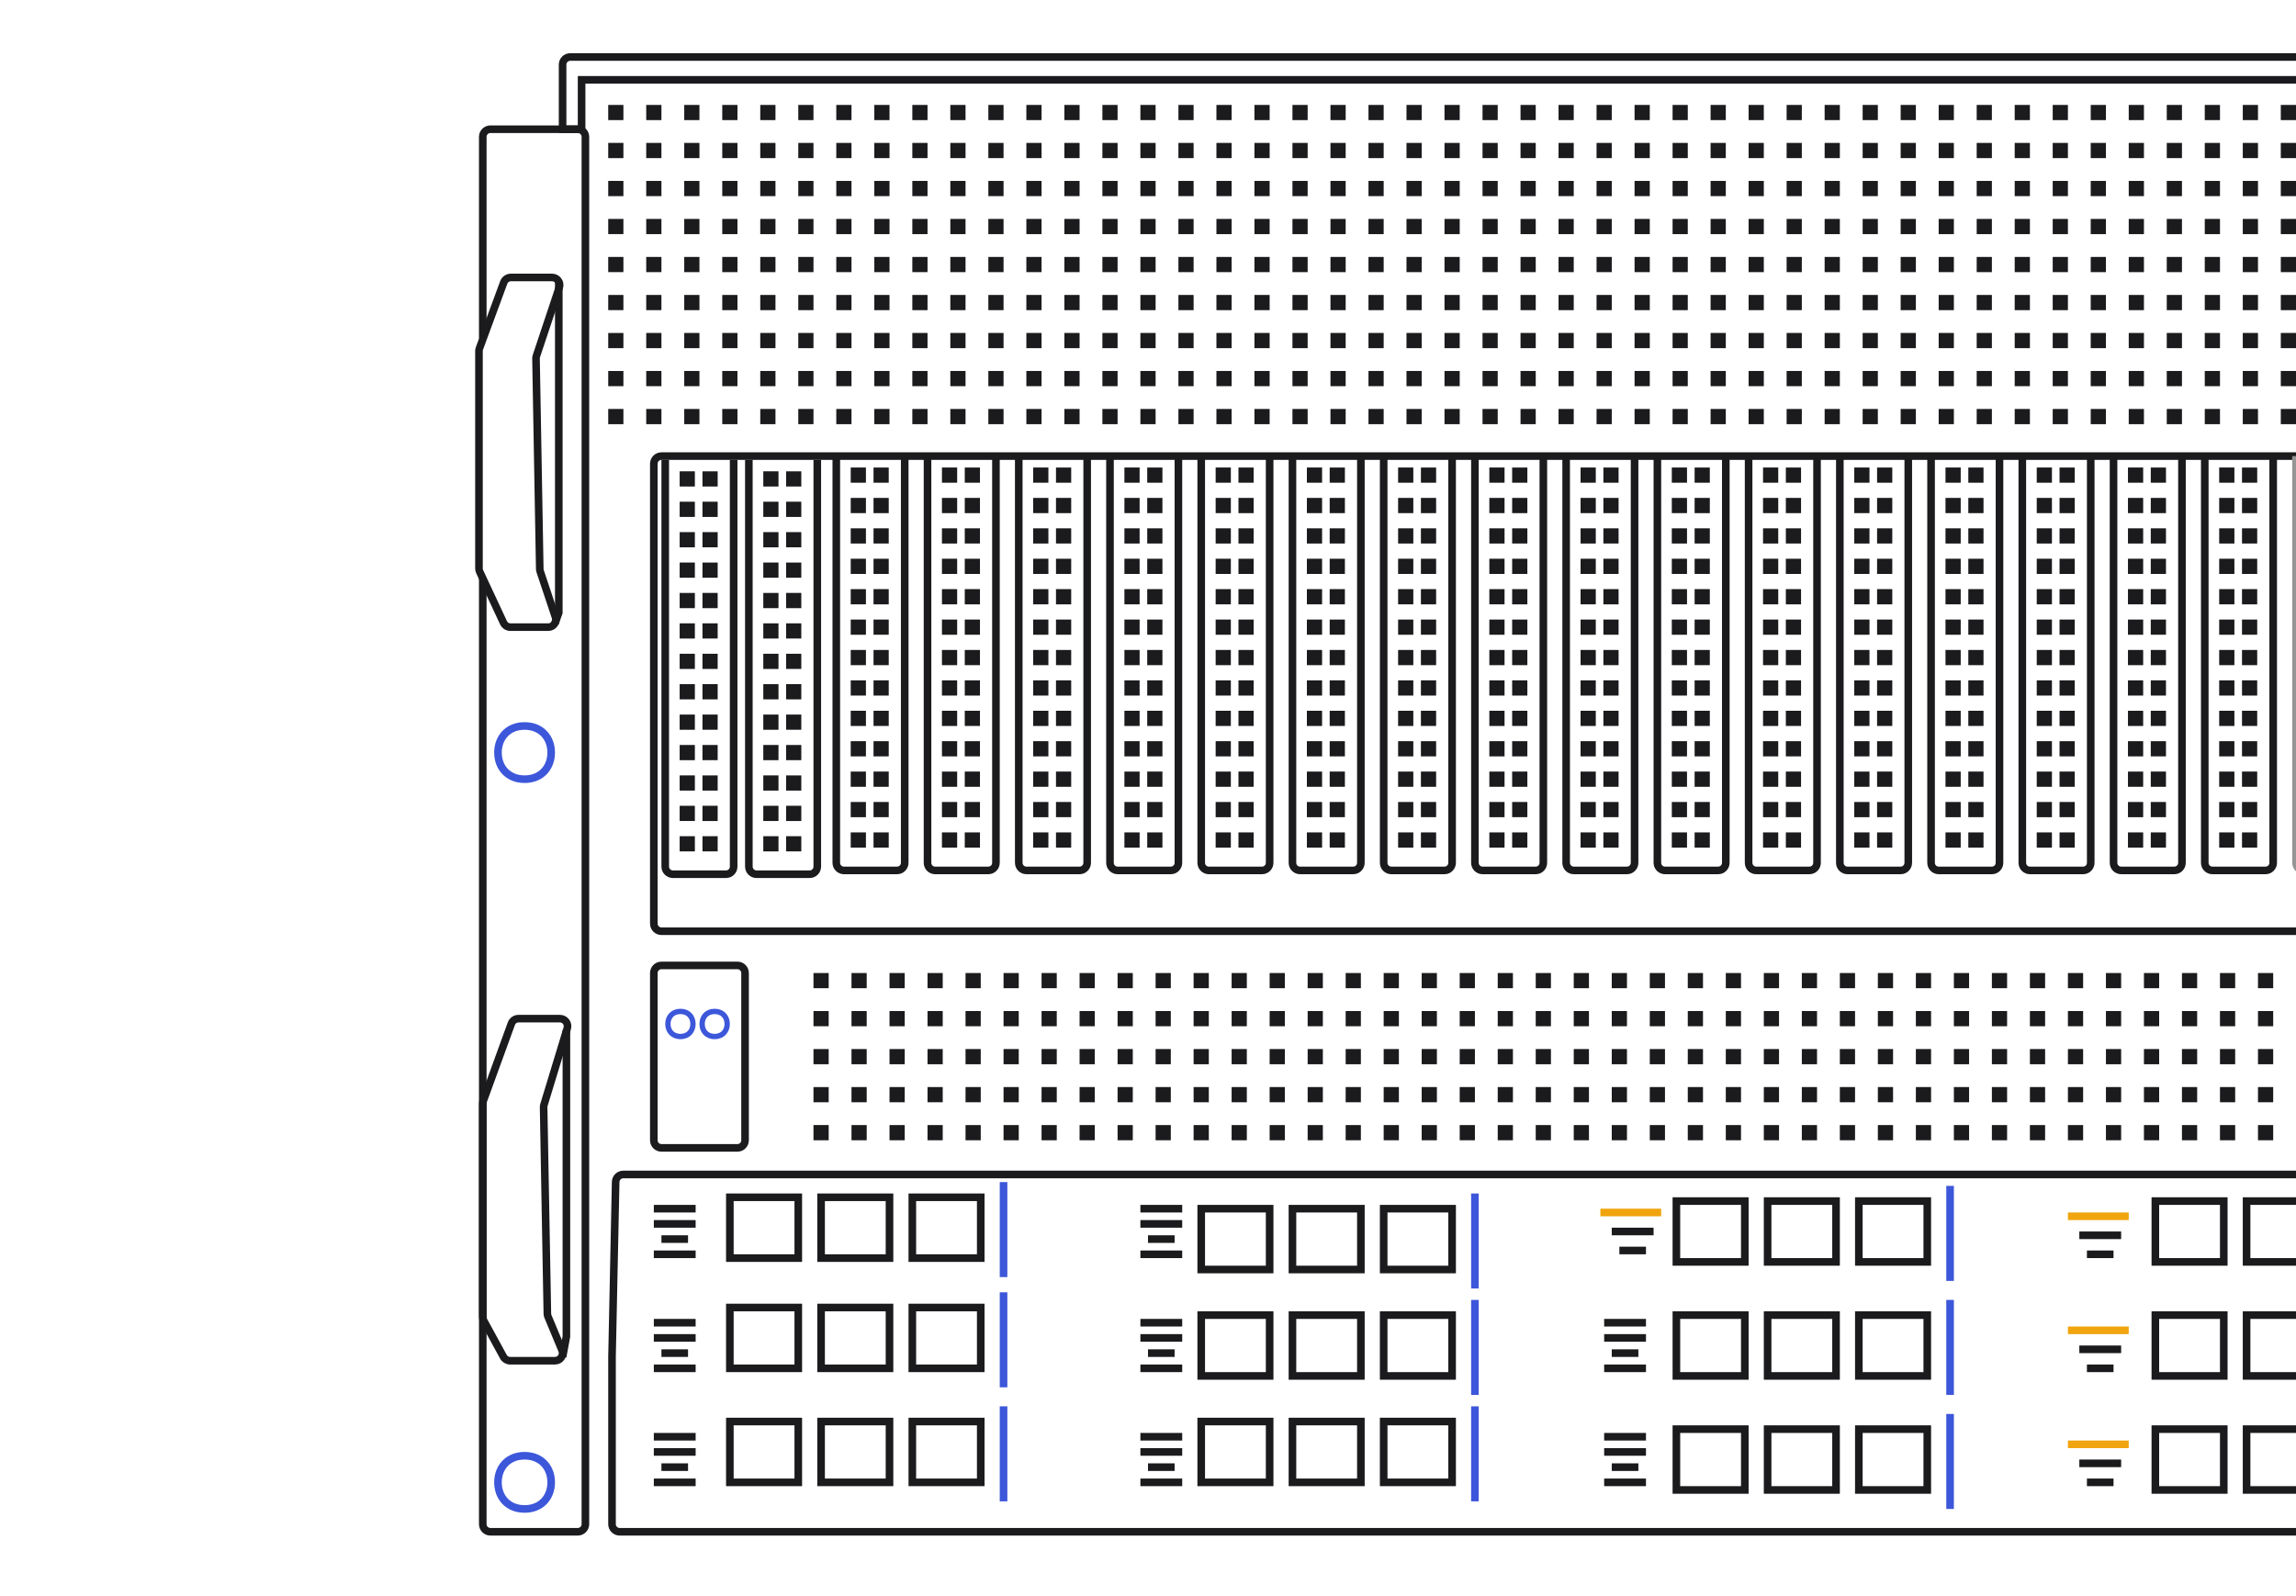 <svg width="302" height="210" viewBox="0 0 302 210" fill="none" xmlns="http://www.w3.org/2000/svg">
<g clip-path="url(#clip0_12135_126646)">
<path d="M63.5 76V109.75V200.5C63.5 201.052 63.948 201.5 64.5 201.5H76C76.552 201.5 77 201.052 77 200.5V18C77 17.448 76.552 17 76 17H64.5C63.948 17 63.5 17.448 63.5 18V44.5" stroke="#1B1B1E"/>
<path d="M70.554 46.837L73.561 37.816C73.777 37.169 73.295 36.5 72.613 36.5H67.197C66.778 36.5 66.404 36.761 66.259 37.154L63.062 45.833C63.021 45.943 63 46.06 63 46.178V74.778C63 74.924 63.032 75.069 63.094 75.201L66.231 81.923C66.395 82.275 66.748 82.5 67.137 82.5H72.113C72.795 82.5 73.277 81.831 73.061 81.184L71.048 75.145C71.016 75.049 70.999 74.948 70.997 74.847L70.503 47.171C70.501 47.058 70.518 46.945 70.554 46.837Z" stroke="#1B1B1E"/>
<path d="M73.5 37V60.25V71.875V77.688V80.594L73 82" stroke="#1B1B1E"/>
<path d="M71.546 145.349L74.607 135.291C74.803 134.649 74.322 134 73.65 134H68.2C67.78 134 67.404 134.263 67.261 134.658L63.56 144.834C63.52 144.944 63.5 145.06 63.5 145.176V173.245C63.5 173.412 63.542 173.577 63.622 173.724L66.216 178.479C66.391 178.8 66.728 179 67.094 179H73C73.714 179 74.198 178.274 73.923 177.615L72.073 173.176C72.025 173.06 71.999 172.935 71.996 172.809L71.503 145.658C71.501 145.553 71.516 145.449 71.546 145.349Z" stroke="#1B1B1E"/>
<path d="M74.5 135.5V157V167.75V173.125V175.812L74 178.5" stroke="#1B1B1E"/>
<path d="M69 95.5C70.116 95.5 70.982 95.899 71.57 96.517C72.162 97.138 72.5 98.01 72.5 99C72.5 99.99 72.162 100.862 71.57 101.483C70.982 102.101 70.116 102.5 69 102.5C67.884 102.5 67.018 102.101 66.43 101.483C65.838 100.862 65.5 99.99 65.5 99C65.5 98.01 65.838 97.138 66.43 96.517C67.018 95.899 67.884 95.5 69 95.5Z" stroke="#3D57DA"/>
<path d="M69 191.5C70.116 191.5 70.982 191.899 71.57 192.517C72.162 193.138 72.5 194.01 72.5 195C72.5 195.99 72.162 196.862 71.57 197.483C70.982 198.101 70.116 198.5 69 198.5C67.884 198.5 67.018 198.101 66.43 197.483C65.838 196.862 65.5 195.99 65.5 195C65.5 194.01 65.838 193.138 66.43 192.517C67.018 191.899 67.884 191.5 69 191.5Z" stroke="#3D57DA"/>
<g clip-path="url(#clip1_12135_126646)">
<rect x="80" y="13.8" width="2" height="2" fill="#1B1B1E"/>
<rect x="80" y="18.8" width="2" height="2" fill="#1B1B1E"/>
<rect x="80" y="23.8" width="2" height="2" fill="#1B1B1E"/>
<rect x="80" y="28.8" width="2" height="2" fill="#1B1B1E"/>
<rect x="85" y="13.8" width="2" height="2" fill="#1B1B1E"/>
<rect x="85" y="18.8" width="2" height="2" fill="#1B1B1E"/>
<rect x="85" y="23.8" width="2" height="2" fill="#1B1B1E"/>
<rect x="85" y="28.8" width="2" height="2" fill="#1B1B1E"/>
<rect x="90" y="13.8" width="2" height="2" fill="#1B1B1E"/>
<rect x="90" y="18.8" width="2" height="2" fill="#1B1B1E"/>
<rect x="90" y="23.8" width="2" height="2" fill="#1B1B1E"/>
<rect x="90" y="28.8" width="2" height="2" fill="#1B1B1E"/>
<rect x="95" y="13.8" width="2" height="2" fill="#1B1B1E"/>
<rect x="95" y="18.8" width="2" height="2" fill="#1B1B1E"/>
<rect x="95" y="23.8" width="2" height="2" fill="#1B1B1E"/>
<rect x="95" y="28.8" width="2" height="2" fill="#1B1B1E"/>
<rect x="100" y="13.8" width="2" height="2" fill="#1B1B1E"/>
<rect x="100" y="18.8" width="2" height="2" fill="#1B1B1E"/>
<rect x="100" y="23.8" width="2" height="2" fill="#1B1B1E"/>
<rect x="100" y="28.8" width="2" height="2" fill="#1B1B1E"/>
<rect x="105" y="13.8" width="2" height="2" fill="#1B1B1E"/>
<rect x="105" y="18.8" width="2" height="2" fill="#1B1B1E"/>
<rect x="105" y="23.8" width="2" height="2" fill="#1B1B1E"/>
<rect x="105" y="28.8" width="2" height="2" fill="#1B1B1E"/>
<rect x="110" y="13.8" width="2" height="2" fill="#1B1B1E"/>
<rect x="110" y="18.8" width="2" height="2" fill="#1B1B1E"/>
<rect x="110" y="23.8" width="2" height="2" fill="#1B1B1E"/>
<rect x="110" y="28.8" width="2" height="2" fill="#1B1B1E"/>
<rect x="115" y="13.8" width="2" height="2" fill="#1B1B1E"/>
<rect x="115" y="18.8" width="2" height="2" fill="#1B1B1E"/>
<rect x="115" y="23.8" width="2" height="2" fill="#1B1B1E"/>
<rect x="115" y="28.8" width="2" height="2" fill="#1B1B1E"/>
<rect x="120" y="13.8" width="2" height="2" fill="#1B1B1E"/>
<rect x="120" y="18.8" width="2" height="2" fill="#1B1B1E"/>
<rect x="120" y="23.8" width="2" height="2" fill="#1B1B1E"/>
<rect x="120" y="28.8" width="2" height="2" fill="#1B1B1E"/>
<rect x="125" y="13.8" width="2" height="2" fill="#1B1B1E"/>
<rect x="125" y="18.8" width="2" height="2" fill="#1B1B1E"/>
<rect x="125" y="23.8" width="2" height="2" fill="#1B1B1E"/>
<rect x="125" y="28.8" width="2" height="2" fill="#1B1B1E"/>
<rect x="130" y="13.8" width="2" height="2" fill="#1B1B1E"/>
<rect x="130" y="18.8" width="2" height="2" fill="#1B1B1E"/>
<rect x="130" y="23.8" width="2" height="2" fill="#1B1B1E"/>
<rect x="130" y="28.8" width="2" height="2" fill="#1B1B1E"/>
<rect x="135" y="13.8" width="2" height="2" fill="#1B1B1E"/>
<rect x="135" y="18.8" width="2" height="2" fill="#1B1B1E"/>
<rect x="135" y="23.8" width="2" height="2" fill="#1B1B1E"/>
<rect x="135" y="28.8" width="2" height="2" fill="#1B1B1E"/>
<rect x="140" y="13.8" width="2" height="2" fill="#1B1B1E"/>
<rect x="140" y="18.8" width="2" height="2" fill="#1B1B1E"/>
<rect x="140" y="23.8" width="2" height="2" fill="#1B1B1E"/>
<rect x="140" y="28.8" width="2" height="2" fill="#1B1B1E"/>
<rect x="145" y="13.8" width="2" height="2" fill="#1B1B1E"/>
<rect x="145" y="18.8" width="2" height="2" fill="#1B1B1E"/>
<rect x="145" y="23.8" width="2" height="2" fill="#1B1B1E"/>
<rect x="145" y="28.8" width="2" height="2" fill="#1B1B1E"/>
<rect x="150" y="13.8" width="2" height="2" fill="#1B1B1E"/>
<rect x="150" y="18.8" width="2" height="2" fill="#1B1B1E"/>
<rect x="150" y="23.8" width="2" height="2" fill="#1B1B1E"/>
<rect x="150" y="28.8" width="2" height="2" fill="#1B1B1E"/>
<rect x="155" y="13.8" width="2" height="2" fill="#1B1B1E"/>
<rect x="155" y="18.8" width="2" height="2" fill="#1B1B1E"/>
<rect x="155" y="23.8" width="2" height="2" fill="#1B1B1E"/>
<rect x="155" y="28.8" width="2" height="2" fill="#1B1B1E"/>
<rect x="160" y="13.8" width="2" height="2" fill="#1B1B1E"/>
<rect x="160" y="18.8" width="2" height="2" fill="#1B1B1E"/>
<rect x="160" y="23.8" width="2" height="2" fill="#1B1B1E"/>
<rect x="160" y="28.8" width="2" height="2" fill="#1B1B1E"/>
<rect x="165" y="13.8" width="2" height="2" fill="#1B1B1E"/>
<rect x="165" y="18.8" width="2" height="2" fill="#1B1B1E"/>
<rect x="165" y="23.8" width="2" height="2" fill="#1B1B1E"/>
<rect x="165" y="28.8" width="2" height="2" fill="#1B1B1E"/>
<rect x="170" y="13.8" width="2" height="2" fill="#1B1B1E"/>
<rect x="170" y="18.8" width="2" height="2" fill="#1B1B1E"/>
<rect x="170" y="23.8" width="2" height="2" fill="#1B1B1E"/>
<rect x="170" y="28.8" width="2" height="2" fill="#1B1B1E"/>
<rect x="175" y="13.8" width="2" height="2" fill="#1B1B1E"/>
<rect x="175" y="18.8" width="2" height="2" fill="#1B1B1E"/>
<rect x="175" y="23.8" width="2" height="2" fill="#1B1B1E"/>
<rect x="175" y="28.8" width="2" height="2" fill="#1B1B1E"/>
<rect x="180" y="13.8" width="2" height="2" fill="#1B1B1E"/>
<rect x="180" y="18.8" width="2" height="2" fill="#1B1B1E"/>
<rect x="180" y="23.8" width="2" height="2" fill="#1B1B1E"/>
<rect x="180" y="28.8" width="2" height="2" fill="#1B1B1E"/>
<rect x="185" y="13.8" width="2" height="2" fill="#1B1B1E"/>
<rect x="185" y="18.8" width="2" height="2" fill="#1B1B1E"/>
<rect x="185" y="23.8" width="2" height="2" fill="#1B1B1E"/>
<rect x="185" y="28.8" width="2" height="2" fill="#1B1B1E"/>
<rect x="190" y="13.8" width="2" height="2" fill="#1B1B1E"/>
<rect x="190" y="18.8" width="2" height="2" fill="#1B1B1E"/>
<rect x="190" y="23.8" width="2" height="2" fill="#1B1B1E"/>
<rect x="190" y="28.8" width="2" height="2" fill="#1B1B1E"/>
<rect x="195" y="13.8" width="2" height="2" fill="#1B1B1E"/>
<rect x="195" y="18.8" width="2" height="2" fill="#1B1B1E"/>
<rect x="195" y="23.8" width="2" height="2" fill="#1B1B1E"/>
<rect x="195" y="28.8" width="2" height="2" fill="#1B1B1E"/>
<rect x="200" y="13.8" width="2" height="2" fill="#1B1B1E"/>
<rect x="200" y="18.8" width="2" height="2" fill="#1B1B1E"/>
<rect x="200" y="23.8" width="2" height="2" fill="#1B1B1E"/>
<rect x="200" y="28.8" width="2" height="2" fill="#1B1B1E"/>
<rect x="205" y="13.8" width="2" height="2" fill="#1B1B1E"/>
<rect x="205" y="18.8" width="2" height="2" fill="#1B1B1E"/>
<rect x="205" y="23.8" width="2" height="2" fill="#1B1B1E"/>
<rect x="205" y="28.8" width="2" height="2" fill="#1B1B1E"/>
<rect x="210" y="13.8" width="2" height="2" fill="#1B1B1E"/>
<rect x="210" y="18.8" width="2" height="2" fill="#1B1B1E"/>
<rect x="210" y="23.8" width="2" height="2" fill="#1B1B1E"/>
<rect x="210" y="28.8" width="2" height="2" fill="#1B1B1E"/>
<rect x="215" y="13.8" width="2" height="2" fill="#1B1B1E"/>
<rect x="215" y="18.8" width="2" height="2" fill="#1B1B1E"/>
<rect x="215" y="23.8" width="2" height="2" fill="#1B1B1E"/>
<rect x="215" y="28.8" width="2" height="2" fill="#1B1B1E"/>
<rect x="220" y="13.8" width="2" height="2" fill="#1B1B1E"/>
<rect x="220" y="18.8" width="2" height="2" fill="#1B1B1E"/>
<rect x="220" y="23.8" width="2" height="2" fill="#1B1B1E"/>
<rect x="220" y="28.8" width="2" height="2" fill="#1B1B1E"/>
<rect x="225" y="13.8" width="2" height="2" fill="#1B1B1E"/>
<rect x="225" y="18.8" width="2" height="2" fill="#1B1B1E"/>
<rect x="225" y="23.8" width="2" height="2" fill="#1B1B1E"/>
<rect x="225" y="28.8" width="2" height="2" fill="#1B1B1E"/>
<rect x="230" y="13.8" width="2" height="2" fill="#1B1B1E"/>
<rect x="230" y="18.8" width="2" height="2" fill="#1B1B1E"/>
<rect x="230" y="23.8" width="2" height="2" fill="#1B1B1E"/>
<rect x="230" y="28.8" width="2" height="2" fill="#1B1B1E"/>
<rect x="235" y="13.8" width="2" height="2" fill="#1B1B1E"/>
<rect x="235" y="18.8" width="2" height="2" fill="#1B1B1E"/>
<rect x="235" y="23.8" width="2" height="2" fill="#1B1B1E"/>
<rect x="235" y="28.8" width="2" height="2" fill="#1B1B1E"/>
<rect x="240" y="13.8" width="2" height="2" fill="#1B1B1E"/>
<rect x="240" y="18.8" width="2" height="2" fill="#1B1B1E"/>
<rect x="240" y="23.8" width="2" height="2" fill="#1B1B1E"/>
<rect x="240" y="28.8" width="2" height="2" fill="#1B1B1E"/>
<rect x="245" y="13.8" width="2" height="2" fill="#1B1B1E"/>
<rect x="245" y="18.8" width="2" height="2" fill="#1B1B1E"/>
<rect x="245" y="23.8" width="2" height="2" fill="#1B1B1E"/>
<rect x="245" y="28.8" width="2" height="2" fill="#1B1B1E"/>
<rect x="250" y="13.8" width="2" height="2" fill="#1B1B1E"/>
<rect x="250" y="18.8" width="2" height="2" fill="#1B1B1E"/>
<rect x="250" y="23.8" width="2" height="2" fill="#1B1B1E"/>
<rect x="250" y="28.8" width="2" height="2" fill="#1B1B1E"/>
<rect x="255" y="13.8" width="2" height="2" fill="#1B1B1E"/>
<rect x="255" y="18.8" width="2" height="2" fill="#1B1B1E"/>
<rect x="255" y="23.8" width="2" height="2" fill="#1B1B1E"/>
<rect x="255" y="28.8" width="2" height="2" fill="#1B1B1E"/>
<rect x="260" y="13.8" width="2" height="2" fill="#1B1B1E"/>
<rect x="260" y="18.8" width="2" height="2" fill="#1B1B1E"/>
<rect x="260" y="23.8" width="2" height="2" fill="#1B1B1E"/>
<rect x="260" y="28.8" width="2" height="2" fill="#1B1B1E"/>
<rect x="265" y="13.8" width="2" height="2" fill="#1B1B1E"/>
<rect x="265" y="18.8" width="2" height="2" fill="#1B1B1E"/>
<rect x="265" y="23.8" width="2" height="2" fill="#1B1B1E"/>
<rect x="265" y="28.8" width="2" height="2" fill="#1B1B1E"/>
<rect x="270" y="13.8" width="2" height="2" fill="#1B1B1E"/>
<rect x="270" y="18.8" width="2" height="2" fill="#1B1B1E"/>
<rect x="270" y="23.8" width="2" height="2" fill="#1B1B1E"/>
<rect x="270" y="28.8" width="2" height="2" fill="#1B1B1E"/>
<rect x="275" y="13.8" width="2" height="2" fill="#1B1B1E"/>
<rect x="275" y="18.8" width="2" height="2" fill="#1B1B1E"/>
<rect x="275" y="23.8" width="2" height="2" fill="#1B1B1E"/>
<rect x="275" y="28.8" width="2" height="2" fill="#1B1B1E"/>
<rect x="280" y="13.8" width="2" height="2" fill="#1B1B1E"/>
<rect x="280" y="18.8" width="2" height="2" fill="#1B1B1E"/>
<rect x="280" y="23.8" width="2" height="2" fill="#1B1B1E"/>
<rect x="280" y="28.8" width="2" height="2" fill="#1B1B1E"/>
<rect x="285" y="13.8" width="2" height="2" fill="#1B1B1E"/>
<rect x="285" y="18.8" width="2" height="2" fill="#1B1B1E"/>
<rect x="285" y="23.8" width="2" height="2" fill="#1B1B1E"/>
<rect x="285" y="28.8" width="2" height="2" fill="#1B1B1E"/>
<rect x="290" y="13.8" width="2" height="2" fill="#1B1B1E"/>
<rect x="290" y="18.8" width="2" height="2" fill="#1B1B1E"/>
<rect x="290" y="23.8" width="2" height="2" fill="#1B1B1E"/>
<rect x="290" y="28.8" width="2" height="2" fill="#1B1B1E"/>
<rect x="295" y="13.8" width="2" height="2" fill="#1B1B1E"/>
<rect x="295" y="18.8" width="2" height="2" fill="#1B1B1E"/>
<rect x="295" y="23.8" width="2" height="2" fill="#1B1B1E"/>
<rect x="295" y="28.8" width="2" height="2" fill="#1B1B1E"/>
<rect x="300" y="13.8" width="2" height="2" fill="#1B1B1E"/>
<rect x="300" y="18.8" width="2" height="2" fill="#1B1B1E"/>
<rect x="300" y="23.8" width="2" height="2" fill="#1B1B1E"/>
<rect x="300" y="28.8" width="2" height="2" fill="#1B1B1E"/>
<rect x="80" y="33.8" width="2" height="2" fill="#1B1B1E"/>
<rect x="80" y="38.8" width="2" height="2" fill="#1B1B1E"/>
<rect x="80" y="43.8" width="2" height="2" fill="#1B1B1E"/>
<rect x="80" y="48.8" width="2" height="2" fill="#1B1B1E"/>
<rect x="85" y="33.8" width="2" height="2" fill="#1B1B1E"/>
<rect x="85" y="38.8" width="2" height="2" fill="#1B1B1E"/>
<rect x="85" y="43.8" width="2" height="2" fill="#1B1B1E"/>
<rect x="85" y="48.8" width="2" height="2" fill="#1B1B1E"/>
<rect x="90" y="33.8" width="2" height="2" fill="#1B1B1E"/>
<rect x="90" y="38.8" width="2" height="2" fill="#1B1B1E"/>
<rect x="90" y="43.8" width="2" height="2" fill="#1B1B1E"/>
<rect x="90" y="48.8" width="2" height="2" fill="#1B1B1E"/>
<rect x="95" y="33.8" width="2" height="2" fill="#1B1B1E"/>
<rect x="95" y="38.8" width="2" height="2" fill="#1B1B1E"/>
<rect x="95" y="43.8" width="2" height="2" fill="#1B1B1E"/>
<rect x="95" y="48.8" width="2" height="2" fill="#1B1B1E"/>
<rect x="100" y="33.8" width="2" height="2" fill="#1B1B1E"/>
<rect x="100" y="38.8" width="2" height="2" fill="#1B1B1E"/>
<rect x="100" y="43.8" width="2" height="2" fill="#1B1B1E"/>
<rect x="100" y="48.8" width="2" height="2" fill="#1B1B1E"/>
<rect x="105" y="33.8" width="2" height="2" fill="#1B1B1E"/>
<rect x="105" y="38.8" width="2" height="2" fill="#1B1B1E"/>
<rect x="105" y="43.8" width="2" height="2" fill="#1B1B1E"/>
<rect x="105" y="48.8" width="2" height="2" fill="#1B1B1E"/>
<rect x="110" y="33.8" width="2" height="2" fill="#1B1B1E"/>
<rect x="110" y="38.8" width="2" height="2" fill="#1B1B1E"/>
<rect x="110" y="43.8" width="2" height="2" fill="#1B1B1E"/>
<rect x="110" y="48.8" width="2" height="2" fill="#1B1B1E"/>
<rect x="115" y="33.8" width="2" height="2" fill="#1B1B1E"/>
<rect x="115" y="38.8" width="2" height="2" fill="#1B1B1E"/>
<rect x="115" y="43.8" width="2" height="2" fill="#1B1B1E"/>
<rect x="115" y="48.8" width="2" height="2" fill="#1B1B1E"/>
<rect x="120" y="33.8" width="2" height="2" fill="#1B1B1E"/>
<rect x="120" y="38.8" width="2" height="2" fill="#1B1B1E"/>
<rect x="120" y="43.8" width="2" height="2" fill="#1B1B1E"/>
<rect x="120" y="48.8" width="2" height="2" fill="#1B1B1E"/>
<rect x="125" y="33.8" width="2" height="2" fill="#1B1B1E"/>
<rect x="125" y="38.8" width="2" height="2" fill="#1B1B1E"/>
<rect x="125" y="43.8" width="2" height="2" fill="#1B1B1E"/>
<rect x="125" y="48.8" width="2" height="2" fill="#1B1B1E"/>
<rect x="130" y="33.8" width="2" height="2" fill="#1B1B1E"/>
<rect x="130" y="38.8" width="2" height="2" fill="#1B1B1E"/>
<rect x="130" y="43.8" width="2" height="2" fill="#1B1B1E"/>
<rect x="130" y="48.8" width="2" height="2" fill="#1B1B1E"/>
<rect x="135" y="33.8" width="2" height="2" fill="#1B1B1E"/>
<rect x="135" y="38.8" width="2" height="2" fill="#1B1B1E"/>
<rect x="135" y="43.8" width="2" height="2" fill="#1B1B1E"/>
<rect x="135" y="48.8" width="2" height="2" fill="#1B1B1E"/>
<rect x="140" y="33.8" width="2" height="2" fill="#1B1B1E"/>
<rect x="140" y="38.8" width="2" height="2" fill="#1B1B1E"/>
<rect x="140" y="43.8" width="2" height="2" fill="#1B1B1E"/>
<rect x="140" y="48.8" width="2" height="2" fill="#1B1B1E"/>
<rect x="145" y="33.8" width="2" height="2" fill="#1B1B1E"/>
<rect x="145" y="38.8" width="2" height="2" fill="#1B1B1E"/>
<rect x="145" y="43.8" width="2" height="2" fill="#1B1B1E"/>
<rect x="145" y="48.8" width="2" height="2" fill="#1B1B1E"/>
<rect x="150" y="33.8" width="2" height="2" fill="#1B1B1E"/>
<rect x="150" y="38.8" width="2" height="2" fill="#1B1B1E"/>
<rect x="150" y="43.8" width="2" height="2" fill="#1B1B1E"/>
<rect x="150" y="48.8" width="2" height="2" fill="#1B1B1E"/>
<rect x="155" y="33.8" width="2" height="2" fill="#1B1B1E"/>
<rect x="155" y="38.8" width="2" height="2" fill="#1B1B1E"/>
<rect x="155" y="43.8" width="2" height="2" fill="#1B1B1E"/>
<rect x="155" y="48.8" width="2" height="2" fill="#1B1B1E"/>
<rect x="160" y="33.8" width="2" height="2" fill="#1B1B1E"/>
<rect x="160" y="38.8" width="2" height="2" fill="#1B1B1E"/>
<rect x="160" y="43.8" width="2" height="2" fill="#1B1B1E"/>
<rect x="160" y="48.8" width="2" height="2" fill="#1B1B1E"/>
<rect x="165" y="33.8" width="2" height="2" fill="#1B1B1E"/>
<rect x="165" y="38.8" width="2" height="2" fill="#1B1B1E"/>
<rect x="165" y="43.8" width="2" height="2" fill="#1B1B1E"/>
<rect x="165" y="48.8" width="2" height="2" fill="#1B1B1E"/>
<rect x="170" y="33.8" width="2" height="2" fill="#1B1B1E"/>
<rect x="170" y="38.8" width="2" height="2" fill="#1B1B1E"/>
<rect x="170" y="43.8" width="2" height="2" fill="#1B1B1E"/>
<rect x="170" y="48.8" width="2" height="2" fill="#1B1B1E"/>
<rect x="175" y="33.8" width="2" height="2" fill="#1B1B1E"/>
<rect x="175" y="38.8" width="2" height="2" fill="#1B1B1E"/>
<rect x="175" y="43.8" width="2" height="2" fill="#1B1B1E"/>
<rect x="175" y="48.8" width="2" height="2" fill="#1B1B1E"/>
<rect x="180" y="33.8" width="2" height="2" fill="#1B1B1E"/>
<rect x="180" y="38.8" width="2" height="2" fill="#1B1B1E"/>
<rect x="180" y="43.8" width="2" height="2" fill="#1B1B1E"/>
<rect x="180" y="48.8" width="2" height="2" fill="#1B1B1E"/>
<rect x="185" y="33.8" width="2" height="2" fill="#1B1B1E"/>
<rect x="185" y="38.8" width="2" height="2" fill="#1B1B1E"/>
<rect x="185" y="43.8" width="2" height="2" fill="#1B1B1E"/>
<rect x="185" y="48.8" width="2" height="2" fill="#1B1B1E"/>
<rect x="190" y="33.8" width="2" height="2" fill="#1B1B1E"/>
<rect x="190" y="38.8" width="2" height="2" fill="#1B1B1E"/>
<rect x="190" y="43.8" width="2" height="2" fill="#1B1B1E"/>
<rect x="190" y="48.8" width="2" height="2" fill="#1B1B1E"/>
<rect x="195" y="33.8" width="2" height="2" fill="#1B1B1E"/>
<rect x="195" y="38.8" width="2" height="2" fill="#1B1B1E"/>
<rect x="195" y="43.8" width="2" height="2" fill="#1B1B1E"/>
<rect x="195" y="48.8" width="2" height="2" fill="#1B1B1E"/>
<rect x="200" y="33.8" width="2" height="2" fill="#1B1B1E"/>
<rect x="200" y="38.8" width="2" height="2" fill="#1B1B1E"/>
<rect x="200" y="43.8" width="2" height="2" fill="#1B1B1E"/>
<rect x="200" y="48.8" width="2" height="2" fill="#1B1B1E"/>
<rect x="205" y="33.8" width="2" height="2" fill="#1B1B1E"/>
<rect x="205" y="38.8" width="2" height="2" fill="#1B1B1E"/>
<rect x="205" y="43.8" width="2" height="2" fill="#1B1B1E"/>
<rect x="205" y="48.8" width="2" height="2" fill="#1B1B1E"/>
<rect x="210" y="33.8" width="2" height="2" fill="#1B1B1E"/>
<rect x="210" y="38.8" width="2" height="2" fill="#1B1B1E"/>
<rect x="210" y="43.8" width="2" height="2" fill="#1B1B1E"/>
<rect x="210" y="48.8" width="2" height="2" fill="#1B1B1E"/>
<rect x="215" y="33.8" width="2" height="2" fill="#1B1B1E"/>
<rect x="215" y="38.8" width="2" height="2" fill="#1B1B1E"/>
<rect x="215" y="43.8" width="2" height="2" fill="#1B1B1E"/>
<rect x="215" y="48.8" width="2" height="2" fill="#1B1B1E"/>
<rect x="220" y="33.8" width="2" height="2" fill="#1B1B1E"/>
<rect x="220" y="38.8" width="2" height="2" fill="#1B1B1E"/>
<rect x="220" y="43.8" width="2" height="2" fill="#1B1B1E"/>
<rect x="220" y="48.8" width="2" height="2" fill="#1B1B1E"/>
<rect x="225" y="33.8" width="2" height="2" fill="#1B1B1E"/>
<rect x="225" y="38.8" width="2" height="2" fill="#1B1B1E"/>
<rect x="225" y="43.8" width="2" height="2" fill="#1B1B1E"/>
<rect x="225" y="48.8" width="2" height="2" fill="#1B1B1E"/>
<rect x="230" y="33.8" width="2" height="2" fill="#1B1B1E"/>
<rect x="230" y="38.8" width="2" height="2" fill="#1B1B1E"/>
<rect x="230" y="43.8" width="2" height="2" fill="#1B1B1E"/>
<rect x="230" y="48.8" width="2" height="2" fill="#1B1B1E"/>
<rect x="235" y="33.8" width="2" height="2" fill="#1B1B1E"/>
<rect x="235" y="38.8" width="2" height="2" fill="#1B1B1E"/>
<rect x="235" y="43.8" width="2" height="2" fill="#1B1B1E"/>
<rect x="235" y="48.8" width="2" height="2" fill="#1B1B1E"/>
<rect x="240" y="33.8" width="2" height="2" fill="#1B1B1E"/>
<rect x="240" y="38.8" width="2" height="2" fill="#1B1B1E"/>
<rect x="240" y="43.8" width="2" height="2" fill="#1B1B1E"/>
<rect x="240" y="48.8" width="2" height="2" fill="#1B1B1E"/>
<rect x="245" y="33.8" width="2" height="2" fill="#1B1B1E"/>
<rect x="245" y="38.8" width="2" height="2" fill="#1B1B1E"/>
<rect x="245" y="43.8" width="2" height="2" fill="#1B1B1E"/>
<rect x="245" y="48.8" width="2" height="2" fill="#1B1B1E"/>
<rect x="250" y="33.8" width="2" height="2" fill="#1B1B1E"/>
<rect x="250" y="38.8" width="2" height="2" fill="#1B1B1E"/>
<rect x="250" y="43.8" width="2" height="2" fill="#1B1B1E"/>
<rect x="250" y="48.8" width="2" height="2" fill="#1B1B1E"/>
<rect x="255" y="33.8" width="2" height="2" fill="#1B1B1E"/>
<rect x="255" y="38.8" width="2" height="2" fill="#1B1B1E"/>
<rect x="255" y="43.8" width="2" height="2" fill="#1B1B1E"/>
<rect x="255" y="48.8" width="2" height="2" fill="#1B1B1E"/>
<rect x="260" y="33.8" width="2" height="2" fill="#1B1B1E"/>
<rect x="260" y="38.8" width="2" height="2" fill="#1B1B1E"/>
<rect x="260" y="43.8" width="2" height="2" fill="#1B1B1E"/>
<rect x="260" y="48.8" width="2" height="2" fill="#1B1B1E"/>
<rect x="265" y="33.8" width="2" height="2" fill="#1B1B1E"/>
<rect x="265" y="38.8" width="2" height="2" fill="#1B1B1E"/>
<rect x="265" y="43.8" width="2" height="2" fill="#1B1B1E"/>
<rect x="265" y="48.8" width="2" height="2" fill="#1B1B1E"/>
<rect x="270" y="33.8" width="2" height="2" fill="#1B1B1E"/>
<rect x="270" y="38.8" width="2" height="2" fill="#1B1B1E"/>
<rect x="270" y="43.8" width="2" height="2" fill="#1B1B1E"/>
<rect x="270" y="48.8" width="2" height="2" fill="#1B1B1E"/>
<rect x="275" y="33.8" width="2" height="2" fill="#1B1B1E"/>
<rect x="275" y="38.8" width="2" height="2" fill="#1B1B1E"/>
<rect x="275" y="43.8" width="2" height="2" fill="#1B1B1E"/>
<rect x="275" y="48.8" width="2" height="2" fill="#1B1B1E"/>
<rect x="280" y="33.8" width="2" height="2" fill="#1B1B1E"/>
<rect x="280" y="38.8" width="2" height="2" fill="#1B1B1E"/>
<rect x="280" y="43.8" width="2" height="2" fill="#1B1B1E"/>
<rect x="280" y="48.8" width="2" height="2" fill="#1B1B1E"/>
<rect x="285" y="33.8" width="2" height="2" fill="#1B1B1E"/>
<rect x="285" y="38.8" width="2" height="2" fill="#1B1B1E"/>
<rect x="285" y="43.8" width="2" height="2" fill="#1B1B1E"/>
<rect x="285" y="48.8" width="2" height="2" fill="#1B1B1E"/>
<rect x="290" y="33.8" width="2" height="2" fill="#1B1B1E"/>
<rect x="290" y="38.8" width="2" height="2" fill="#1B1B1E"/>
<rect x="290" y="43.8" width="2" height="2" fill="#1B1B1E"/>
<rect x="290" y="48.8" width="2" height="2" fill="#1B1B1E"/>
<rect x="295" y="33.8" width="2" height="2" fill="#1B1B1E"/>
<rect x="295" y="38.8" width="2" height="2" fill="#1B1B1E"/>
<rect x="295" y="43.8" width="2" height="2" fill="#1B1B1E"/>
<rect x="295" y="48.8" width="2" height="2" fill="#1B1B1E"/>
<rect x="300" y="33.8" width="2" height="2" fill="#1B1B1E"/>
<rect x="300" y="38.8" width="2" height="2" fill="#1B1B1E"/>
<rect x="300" y="43.8" width="2" height="2" fill="#1B1B1E"/>
<rect x="300" y="48.8" width="2" height="2" fill="#1B1B1E"/>
<rect x="80" y="53.8" width="2" height="2" fill="#1B1B1E"/>
<rect x="85" y="53.8" width="2" height="2" fill="#1B1B1E"/>
<rect x="90" y="53.8" width="2" height="2" fill="#1B1B1E"/>
<rect x="95" y="53.8" width="2" height="2" fill="#1B1B1E"/>
<rect x="100" y="53.8" width="2" height="2" fill="#1B1B1E"/>
<rect x="105" y="53.8" width="2" height="2" fill="#1B1B1E"/>
<rect x="110" y="53.8" width="2" height="2" fill="#1B1B1E"/>
<rect x="115" y="53.8" width="2" height="2" fill="#1B1B1E"/>
<rect x="120" y="53.8" width="2" height="2" fill="#1B1B1E"/>
<rect x="125" y="53.8" width="2" height="2" fill="#1B1B1E"/>
<rect x="130" y="53.8" width="2" height="2" fill="#1B1B1E"/>
<rect x="135" y="53.8" width="2" height="2" fill="#1B1B1E"/>
<rect x="140" y="53.8" width="2" height="2" fill="#1B1B1E"/>
<rect x="145" y="53.8" width="2" height="2" fill="#1B1B1E"/>
<rect x="150" y="53.8" width="2" height="2" fill="#1B1B1E"/>
<rect x="155" y="53.8" width="2" height="2" fill="#1B1B1E"/>
<rect x="160" y="53.8" width="2" height="2" fill="#1B1B1E"/>
<rect x="165" y="53.8" width="2" height="2" fill="#1B1B1E"/>
<rect x="170" y="53.8" width="2" height="2" fill="#1B1B1E"/>
<rect x="175" y="53.8" width="2" height="2" fill="#1B1B1E"/>
<rect x="180" y="53.8" width="2" height="2" fill="#1B1B1E"/>
<rect x="185" y="53.8" width="2" height="2" fill="#1B1B1E"/>
<rect x="190" y="53.8" width="2" height="2" fill="#1B1B1E"/>
<rect x="195" y="53.8" width="2" height="2" fill="#1B1B1E"/>
<rect x="200" y="53.8" width="2" height="2" fill="#1B1B1E"/>
<rect x="205" y="53.8" width="2" height="2" fill="#1B1B1E"/>
<rect x="210" y="53.8" width="2" height="2" fill="#1B1B1E"/>
<rect x="215" y="53.8" width="2" height="2" fill="#1B1B1E"/>
<rect x="220" y="53.8" width="2" height="2" fill="#1B1B1E"/>
<rect x="225" y="53.8" width="2" height="2" fill="#1B1B1E"/>
<rect x="230" y="53.8" width="2" height="2" fill="#1B1B1E"/>
<rect x="235" y="53.8" width="2" height="2" fill="#1B1B1E"/>
<rect x="240" y="53.8" width="2" height="2" fill="#1B1B1E"/>
<rect x="245" y="53.8" width="2" height="2" fill="#1B1B1E"/>
<rect x="250" y="53.8" width="2" height="2" fill="#1B1B1E"/>
<rect x="255" y="53.8" width="2" height="2" fill="#1B1B1E"/>
<rect x="260" y="53.8" width="2" height="2" fill="#1B1B1E"/>
<rect x="265" y="53.8" width="2" height="2" fill="#1B1B1E"/>
<rect x="270" y="53.8" width="2" height="2" fill="#1B1B1E"/>
<rect x="275" y="53.8" width="2" height="2" fill="#1B1B1E"/>
<rect x="280" y="53.8" width="2" height="2" fill="#1B1B1E"/>
<rect x="285" y="53.8" width="2" height="2" fill="#1B1B1E"/>
<rect x="290" y="53.8" width="2" height="2" fill="#1B1B1E"/>
<rect x="295" y="53.8" width="2" height="2" fill="#1B1B1E"/>
<rect x="300" y="53.8" width="2" height="2" fill="#1B1B1E"/>
</g>
<g clip-path="url(#clip2_12135_126646)">
<rect x="107" y="128" width="2" height="2" fill="#1B1B1E"/>
<rect x="107" y="133" width="2" height="2" fill="#1B1B1E"/>
<rect x="107" y="138" width="2" height="2" fill="#1B1B1E"/>
<rect x="107" y="143" width="2" height="2" fill="#1B1B1E"/>
<rect x="112" y="128" width="2" height="2" fill="#1B1B1E"/>
<rect x="112" y="133" width="2" height="2" fill="#1B1B1E"/>
<rect x="112" y="138" width="2" height="2" fill="#1B1B1E"/>
<rect x="112" y="143" width="2" height="2" fill="#1B1B1E"/>
<rect x="117" y="128" width="2" height="2" fill="#1B1B1E"/>
<rect x="117" y="133" width="2" height="2" fill="#1B1B1E"/>
<rect x="117" y="138" width="2" height="2" fill="#1B1B1E"/>
<rect x="117" y="143" width="2" height="2" fill="#1B1B1E"/>
<rect x="122" y="128" width="2" height="2" fill="#1B1B1E"/>
<rect x="122" y="133" width="2" height="2" fill="#1B1B1E"/>
<rect x="122" y="138" width="2" height="2" fill="#1B1B1E"/>
<rect x="122" y="143" width="2" height="2" fill="#1B1B1E"/>
<rect x="127" y="128" width="2" height="2" fill="#1B1B1E"/>
<rect x="127" y="133" width="2" height="2" fill="#1B1B1E"/>
<rect x="127" y="138" width="2" height="2" fill="#1B1B1E"/>
<rect x="127" y="143" width="2" height="2" fill="#1B1B1E"/>
<rect x="132" y="128" width="2" height="2" fill="#1B1B1E"/>
<rect x="132" y="133" width="2" height="2" fill="#1B1B1E"/>
<rect x="132" y="138" width="2" height="2" fill="#1B1B1E"/>
<rect x="132" y="143" width="2" height="2" fill="#1B1B1E"/>
<rect x="137" y="128" width="2" height="2" fill="#1B1B1E"/>
<rect x="137" y="133" width="2" height="2" fill="#1B1B1E"/>
<rect x="137" y="138" width="2" height="2" fill="#1B1B1E"/>
<rect x="137" y="143" width="2" height="2" fill="#1B1B1E"/>
<rect x="142" y="128" width="2" height="2" fill="#1B1B1E"/>
<rect x="142" y="133" width="2" height="2" fill="#1B1B1E"/>
<rect x="142" y="138" width="2" height="2" fill="#1B1B1E"/>
<rect x="142" y="143" width="2" height="2" fill="#1B1B1E"/>
<rect x="147" y="128" width="2" height="2" fill="#1B1B1E"/>
<rect x="147" y="133" width="2" height="2" fill="#1B1B1E"/>
<rect x="147" y="138" width="2" height="2" fill="#1B1B1E"/>
<rect x="147" y="143" width="2" height="2" fill="#1B1B1E"/>
<rect x="152" y="128" width="2" height="2" fill="#1B1B1E"/>
<rect x="152" y="133" width="2" height="2" fill="#1B1B1E"/>
<rect x="152" y="138" width="2" height="2" fill="#1B1B1E"/>
<rect x="152" y="143" width="2" height="2" fill="#1B1B1E"/>
<rect x="157" y="128" width="2" height="2" fill="#1B1B1E"/>
<rect x="157" y="133" width="2" height="2" fill="#1B1B1E"/>
<rect x="157" y="138" width="2" height="2" fill="#1B1B1E"/>
<rect x="157" y="143" width="2" height="2" fill="#1B1B1E"/>
<rect x="162" y="128" width="2" height="2" fill="#1B1B1E"/>
<rect x="162" y="133" width="2" height="2" fill="#1B1B1E"/>
<rect x="162" y="138" width="2" height="2" fill="#1B1B1E"/>
<rect x="162" y="143" width="2" height="2" fill="#1B1B1E"/>
<rect x="167" y="128" width="2" height="2" fill="#1B1B1E"/>
<rect x="167" y="133" width="2" height="2" fill="#1B1B1E"/>
<rect x="167" y="138" width="2" height="2" fill="#1B1B1E"/>
<rect x="167" y="143" width="2" height="2" fill="#1B1B1E"/>
<rect x="172" y="128" width="2" height="2" fill="#1B1B1E"/>
<rect x="172" y="133" width="2" height="2" fill="#1B1B1E"/>
<rect x="172" y="138" width="2" height="2" fill="#1B1B1E"/>
<rect x="172" y="143" width="2" height="2" fill="#1B1B1E"/>
<rect x="177" y="128" width="2" height="2" fill="#1B1B1E"/>
<rect x="177" y="133" width="2" height="2" fill="#1B1B1E"/>
<rect x="177" y="138" width="2" height="2" fill="#1B1B1E"/>
<rect x="177" y="143" width="2" height="2" fill="#1B1B1E"/>
<rect x="182" y="128" width="2" height="2" fill="#1B1B1E"/>
<rect x="182" y="133" width="2" height="2" fill="#1B1B1E"/>
<rect x="182" y="138" width="2" height="2" fill="#1B1B1E"/>
<rect x="182" y="143" width="2" height="2" fill="#1B1B1E"/>
<rect x="187" y="128" width="2" height="2" fill="#1B1B1E"/>
<rect x="187" y="133" width="2" height="2" fill="#1B1B1E"/>
<rect x="187" y="138" width="2" height="2" fill="#1B1B1E"/>
<rect x="187" y="143" width="2" height="2" fill="#1B1B1E"/>
<rect x="192" y="128" width="2" height="2" fill="#1B1B1E"/>
<rect x="192" y="133" width="2" height="2" fill="#1B1B1E"/>
<rect x="192" y="138" width="2" height="2" fill="#1B1B1E"/>
<rect x="192" y="143" width="2" height="2" fill="#1B1B1E"/>
<rect x="197" y="128" width="2" height="2" fill="#1B1B1E"/>
<rect x="197" y="133" width="2" height="2" fill="#1B1B1E"/>
<rect x="197" y="138" width="2" height="2" fill="#1B1B1E"/>
<rect x="197" y="143" width="2" height="2" fill="#1B1B1E"/>
<rect x="202" y="128" width="2" height="2" fill="#1B1B1E"/>
<rect x="202" y="133" width="2" height="2" fill="#1B1B1E"/>
<rect x="202" y="138" width="2" height="2" fill="#1B1B1E"/>
<rect x="202" y="143" width="2" height="2" fill="#1B1B1E"/>
<rect x="207" y="128" width="2" height="2" fill="#1B1B1E"/>
<rect x="207" y="133" width="2" height="2" fill="#1B1B1E"/>
<rect x="207" y="138" width="2" height="2" fill="#1B1B1E"/>
<rect x="207" y="143" width="2" height="2" fill="#1B1B1E"/>
<rect x="212" y="128" width="2" height="2" fill="#1B1B1E"/>
<rect x="212" y="133" width="2" height="2" fill="#1B1B1E"/>
<rect x="212" y="138" width="2" height="2" fill="#1B1B1E"/>
<rect x="212" y="143" width="2" height="2" fill="#1B1B1E"/>
<rect x="217" y="128" width="2" height="2" fill="#1B1B1E"/>
<rect x="217" y="133" width="2" height="2" fill="#1B1B1E"/>
<rect x="217" y="138" width="2" height="2" fill="#1B1B1E"/>
<rect x="217" y="143" width="2" height="2" fill="#1B1B1E"/>
<rect x="222" y="128" width="2" height="2" fill="#1B1B1E"/>
<rect x="222" y="133" width="2" height="2" fill="#1B1B1E"/>
<rect x="222" y="138" width="2" height="2" fill="#1B1B1E"/>
<rect x="222" y="143" width="2" height="2" fill="#1B1B1E"/>
<rect x="227" y="128" width="2" height="2" fill="#1B1B1E"/>
<rect x="227" y="133" width="2" height="2" fill="#1B1B1E"/>
<rect x="227" y="138" width="2" height="2" fill="#1B1B1E"/>
<rect x="227" y="143" width="2" height="2" fill="#1B1B1E"/>
<rect x="232" y="128" width="2" height="2" fill="#1B1B1E"/>
<rect x="232" y="133" width="2" height="2" fill="#1B1B1E"/>
<rect x="232" y="138" width="2" height="2" fill="#1B1B1E"/>
<rect x="232" y="143" width="2" height="2" fill="#1B1B1E"/>
<rect x="237" y="128" width="2" height="2" fill="#1B1B1E"/>
<rect x="237" y="133" width="2" height="2" fill="#1B1B1E"/>
<rect x="237" y="138" width="2" height="2" fill="#1B1B1E"/>
<rect x="237" y="143" width="2" height="2" fill="#1B1B1E"/>
<rect x="242" y="128" width="2" height="2" fill="#1B1B1E"/>
<rect x="242" y="133" width="2" height="2" fill="#1B1B1E"/>
<rect x="242" y="138" width="2" height="2" fill="#1B1B1E"/>
<rect x="242" y="143" width="2" height="2" fill="#1B1B1E"/>
<rect x="247" y="128" width="2" height="2" fill="#1B1B1E"/>
<rect x="247" y="133" width="2" height="2" fill="#1B1B1E"/>
<rect x="247" y="138" width="2" height="2" fill="#1B1B1E"/>
<rect x="247" y="143" width="2" height="2" fill="#1B1B1E"/>
<rect x="252" y="128" width="2" height="2" fill="#1B1B1E"/>
<rect x="252" y="133" width="2" height="2" fill="#1B1B1E"/>
<rect x="252" y="138" width="2" height="2" fill="#1B1B1E"/>
<rect x="252" y="143" width="2" height="2" fill="#1B1B1E"/>
<rect x="257" y="128" width="2" height="2" fill="#1B1B1E"/>
<rect x="257" y="133" width="2" height="2" fill="#1B1B1E"/>
<rect x="257" y="138" width="2" height="2" fill="#1B1B1E"/>
<rect x="257" y="143" width="2" height="2" fill="#1B1B1E"/>
<rect x="262" y="128" width="2" height="2" fill="#1B1B1E"/>
<rect x="262" y="133" width="2" height="2" fill="#1B1B1E"/>
<rect x="262" y="138" width="2" height="2" fill="#1B1B1E"/>
<rect x="262" y="143" width="2" height="2" fill="#1B1B1E"/>
<rect x="267" y="128" width="2" height="2" fill="#1B1B1E"/>
<rect x="267" y="133" width="2" height="2" fill="#1B1B1E"/>
<rect x="267" y="138" width="2" height="2" fill="#1B1B1E"/>
<rect x="267" y="143" width="2" height="2" fill="#1B1B1E"/>
<rect x="272" y="128" width="2" height="2" fill="#1B1B1E"/>
<rect x="272" y="133" width="2" height="2" fill="#1B1B1E"/>
<rect x="272" y="138" width="2" height="2" fill="#1B1B1E"/>
<rect x="272" y="143" width="2" height="2" fill="#1B1B1E"/>
<rect x="277" y="128" width="2" height="2" fill="#1B1B1E"/>
<rect x="277" y="133" width="2" height="2" fill="#1B1B1E"/>
<rect x="277" y="138" width="2" height="2" fill="#1B1B1E"/>
<rect x="277" y="143" width="2" height="2" fill="#1B1B1E"/>
<rect x="282" y="128" width="2" height="2" fill="#1B1B1E"/>
<rect x="282" y="133" width="2" height="2" fill="#1B1B1E"/>
<rect x="282" y="138" width="2" height="2" fill="#1B1B1E"/>
<rect x="282" y="143" width="2" height="2" fill="#1B1B1E"/>
<rect x="287" y="128" width="2" height="2" fill="#1B1B1E"/>
<rect x="287" y="133" width="2" height="2" fill="#1B1B1E"/>
<rect x="287" y="138" width="2" height="2" fill="#1B1B1E"/>
<rect x="287" y="143" width="2" height="2" fill="#1B1B1E"/>
<rect x="292" y="128" width="2" height="2" fill="#1B1B1E"/>
<rect x="292" y="133" width="2" height="2" fill="#1B1B1E"/>
<rect x="292" y="138" width="2" height="2" fill="#1B1B1E"/>
<rect x="292" y="143" width="2" height="2" fill="#1B1B1E"/>
<rect x="297" y="128" width="2" height="2" fill="#1B1B1E"/>
<rect x="297" y="133" width="2" height="2" fill="#1B1B1E"/>
<rect x="297" y="138" width="2" height="2" fill="#1B1B1E"/>
<rect x="297" y="143" width="2" height="2" fill="#1B1B1E"/>
<rect x="107" y="148" width="2" height="2" fill="#1B1B1E"/>
<rect x="112" y="148" width="2" height="2" fill="#1B1B1E"/>
<rect x="117" y="148" width="2" height="2" fill="#1B1B1E"/>
<rect x="122" y="148" width="2" height="2" fill="#1B1B1E"/>
<rect x="127" y="148" width="2" height="2" fill="#1B1B1E"/>
<rect x="132" y="148" width="2" height="2" fill="#1B1B1E"/>
<rect x="137" y="148" width="2" height="2" fill="#1B1B1E"/>
<rect x="142" y="148" width="2" height="2" fill="#1B1B1E"/>
<rect x="147" y="148" width="2" height="2" fill="#1B1B1E"/>
<rect x="152" y="148" width="2" height="2" fill="#1B1B1E"/>
<rect x="157" y="148" width="2" height="2" fill="#1B1B1E"/>
<rect x="162" y="148" width="2" height="2" fill="#1B1B1E"/>
<rect x="167" y="148" width="2" height="2" fill="#1B1B1E"/>
<rect x="172" y="148" width="2" height="2" fill="#1B1B1E"/>
<rect x="177" y="148" width="2" height="2" fill="#1B1B1E"/>
<rect x="182" y="148" width="2" height="2" fill="#1B1B1E"/>
<rect x="187" y="148" width="2" height="2" fill="#1B1B1E"/>
<rect x="192" y="148" width="2" height="2" fill="#1B1B1E"/>
<rect x="197" y="148" width="2" height="2" fill="#1B1B1E"/>
<rect x="202" y="148" width="2" height="2" fill="#1B1B1E"/>
<rect x="207" y="148" width="2" height="2" fill="#1B1B1E"/>
<rect x="212" y="148" width="2" height="2" fill="#1B1B1E"/>
<rect x="217" y="148" width="2" height="2" fill="#1B1B1E"/>
<rect x="222" y="148" width="2" height="2" fill="#1B1B1E"/>
<rect x="227" y="148" width="2" height="2" fill="#1B1B1E"/>
<rect x="232" y="148" width="2" height="2" fill="#1B1B1E"/>
<rect x="237" y="148" width="2" height="2" fill="#1B1B1E"/>
<rect x="242" y="148" width="2" height="2" fill="#1B1B1E"/>
<rect x="247" y="148" width="2" height="2" fill="#1B1B1E"/>
<rect x="252" y="148" width="2" height="2" fill="#1B1B1E"/>
<rect x="257" y="148" width="2" height="2" fill="#1B1B1E"/>
<rect x="262" y="148" width="2" height="2" fill="#1B1B1E"/>
<rect x="267" y="148" width="2" height="2" fill="#1B1B1E"/>
<rect x="272" y="148" width="2" height="2" fill="#1B1B1E"/>
<rect x="277" y="148" width="2" height="2" fill="#1B1B1E"/>
<rect x="282" y="148" width="2" height="2" fill="#1B1B1E"/>
<rect x="287" y="148" width="2" height="2" fill="#1B1B1E"/>
<rect x="292" y="148" width="2" height="2" fill="#1B1B1E"/>
<rect x="297" y="148" width="2" height="2" fill="#1B1B1E"/>
</g>
<path d="M94 133.05C94.533 133.05 94.939 133.24 95.213 133.527C95.489 133.817 95.65 134.228 95.65 134.7C95.65 135.172 95.489 135.583 95.213 135.873C94.939 136.16 94.533 136.351 94 136.351C93.467 136.351 93.061 136.16 92.787 135.873C92.511 135.583 92.35 135.172 92.35 134.7C92.35 134.228 92.511 133.817 92.787 133.527C93.061 133.24 93.467 133.05 94 133.05Z" stroke="#3D57DA" stroke-width="0.7"/>
<path d="M89.5 133.05C90.033 133.05 90.439 133.24 90.713 133.527C90.989 133.817 91.15 134.228 91.15 134.7C91.15 135.172 90.989 135.583 90.713 135.873C90.439 136.16 90.033 136.351 89.5 136.351C88.967 136.351 88.561 136.16 88.287 135.873C88.011 135.583 87.85 135.172 87.85 134.7C87.85 134.228 88.011 133.817 88.287 133.527C88.561 133.24 88.967 133.05 89.5 133.05Z" stroke="#3D57DA" stroke-width="0.7"/>
<path d="M97 127H87C86.448 127 86 127.448 86 128V150C86 150.552 86.448 151 87 151H97C97.552 151 98 150.552 98 150V128C98 127.448 97.552 127 97 127Z" stroke="#1B1B1E"/>
<path d="M333.5 60H87C86.448 60 86 60.448 86 61V90.75V121.5C86 122.052 86.448 122.5 87 122.5H304.5" stroke="#1B1B1E"/>
<path d="M132 155.5V168" stroke="#3D57DA"/>
<path d="M105 157.5V165.5H96V157.5H105Z" stroke="#1B1B1E"/>
<path d="M117 157.5V165.5H108V157.5H117Z" stroke="#1B1B1E"/>
<path d="M129 157.5V165.5H120V157.5H129Z" stroke="#1B1B1E"/>
<path d="M194 157V169.5" stroke="#3D57DA"/>
<path d="M167 159V167H158V159H167Z" stroke="#1B1B1E"/>
<path d="M179 159V167H170V159H179Z" stroke="#1B1B1E"/>
<path d="M191 159V167H182V159H191Z" stroke="#1B1B1E"/>
<path d="M194 171V183.5" stroke="#3D57DA"/>
<path d="M167 173V181H158V173H167Z" stroke="#1B1B1E"/>
<path d="M179 173V181H170V173H179Z" stroke="#1B1B1E"/>
<path d="M191 173V181H182V173H191Z" stroke="#1B1B1E"/>
<path d="M194 185V197.5" stroke="#3D57DA"/>
<path d="M167 187V195H158V187H167Z" stroke="#1B1B1E"/>
<path d="M179 187V195H170V187H179Z" stroke="#1B1B1E"/>
<path d="M191 187V195H182V187H191Z" stroke="#1B1B1E"/>
<path d="M256.5 186V198.5" stroke="#3D57DA"/>
<path d="M229.5 188V196H220.5V188H229.5Z" stroke="#1B1B1E"/>
<path d="M241.5 188V196H232.5V188H241.5Z" stroke="#1B1B1E"/>
<path d="M253.5 188V196H244.5V188H253.5Z" stroke="#1B1B1E"/>
<path d="M256.5 171V183.5" stroke="#3D57DA"/>
<path d="M229.5 173V181H220.5V173H229.5Z" stroke="#1B1B1E"/>
<path d="M241.5 173V181H232.5V173H241.5Z" stroke="#1B1B1E"/>
<path d="M253.5 173V181H244.5V173H253.5Z" stroke="#1B1B1E"/>
<path d="M256.5 156V168.5" stroke="#3D57DA"/>
<path d="M229.5 158V166H220.5V158H229.5Z" stroke="#1B1B1E"/>
<path d="M241.5 158V166H232.5V158H241.5Z" stroke="#1B1B1E"/>
<path d="M253.5 158V166H244.5V158H253.5Z" stroke="#1B1B1E"/>
<path d="M292.5 158V166H283.5V158H292.5Z" stroke="#1B1B1E"/>
<path d="M304.5 158V166H295.5V158H304.5Z" stroke="#1B1B1E"/>
<path d="M292.5 173V181H283.5V173H292.5Z" stroke="#1B1B1E"/>
<path d="M304.5 173V181H295.5V173H304.5Z" stroke="#1B1B1E"/>
<path d="M292.5 188V196H283.5V188H292.5Z" stroke="#1B1B1E"/>
<path d="M304.5 188V196H295.5V188H304.5Z" stroke="#1B1B1E"/>
<path d="M132 170V182.5" stroke="#3D57DA"/>
<path d="M105 172V180H96V172H105Z" stroke="#1B1B1E"/>
<path d="M117 172V180H108V172H117Z" stroke="#1B1B1E"/>
<path d="M129 172V180H120V172H129Z" stroke="#1B1B1E"/>
<path d="M132 185V197.5" stroke="#3D57DA"/>
<path d="M105 187V195H96V187H105Z" stroke="#1B1B1E"/>
<path d="M117 187V195H108V187H117Z" stroke="#1B1B1E"/>
<path d="M129 187V195H120V187H129Z" stroke="#1B1B1E"/>
<path d="M86 159H91.5" stroke="#1B1B1E"/>
<path d="M86 161H91.5" stroke="#1B1B1E"/>
<path d="M87 163H90.5" stroke="#1B1B1E"/>
<path d="M86 165H91.5" stroke="#1B1B1E"/>
<path d="M150 159H155.5" stroke="#1B1B1E"/>
<path d="M150 161H155.5" stroke="#1B1B1E"/>
<path d="M151 163H154.5" stroke="#1B1B1E"/>
<path d="M210.5 159.5H218.5" stroke="#F0A40D"/>
<path d="M212 162H217.5" stroke="#1B1B1E"/>
<path d="M213 164.5H216.5" stroke="#1B1B1E"/>
<path d="M272 160H280" stroke="#F0A40D"/>
<path d="M273.5 162.5H279" stroke="#1B1B1E"/>
<path d="M274.5 165H278" stroke="#1B1B1E"/>
<path d="M272 175H280" stroke="#F0A40D"/>
<path d="M273.5 177.5H279" stroke="#1B1B1E"/>
<path d="M274.5 180H278" stroke="#1B1B1E"/>
<path d="M272 190H280" stroke="#F0A40D"/>
<path d="M273.5 192.5H279" stroke="#1B1B1E"/>
<path d="M274.5 195H278" stroke="#1B1B1E"/>
<path d="M150 165H155.5" stroke="#1B1B1E"/>
<path d="M150 174H155.5" stroke="#1B1B1E"/>
<path d="M150 176H155.5" stroke="#1B1B1E"/>
<path d="M151 178H154.5" stroke="#1B1B1E"/>
<path d="M150 180H155.5" stroke="#1B1B1E"/>
<path d="M211 174H216.5" stroke="#1B1B1E"/>
<path d="M211 176H216.5" stroke="#1B1B1E"/>
<path d="M212 178H215.5" stroke="#1B1B1E"/>
<path d="M211 180H216.5" stroke="#1B1B1E"/>
<path d="M211 189H216.5" stroke="#1B1B1E"/>
<path d="M211 191H216.5" stroke="#1B1B1E"/>
<path d="M212 193H215.5" stroke="#1B1B1E"/>
<path d="M211 195H216.5" stroke="#1B1B1E"/>
<path d="M150 189H155.5" stroke="#1B1B1E"/>
<path d="M150 191H155.5" stroke="#1B1B1E"/>
<path d="M151 193H154.5" stroke="#1B1B1E"/>
<path d="M150 195H155.5" stroke="#1B1B1E"/>
<path d="M86 174H91.5" stroke="#1B1B1E"/>
<path d="M86 176H91.5" stroke="#1B1B1E"/>
<path d="M87 178H90.5" stroke="#1B1B1E"/>
<path d="M86 180H91.5" stroke="#1B1B1E"/>
<path d="M86 189H91.5" stroke="#1B1B1E"/>
<path d="M86 191H91.5" stroke="#1B1B1E"/>
<path d="M87 193H90.5" stroke="#1B1B1E"/>
<path d="M86 195H91.5" stroke="#1B1B1E"/>
<path d="M313.5 7.5H75C74.448 7.5 74 7.948 74 8.5V17H76.5V10.5H317.5" stroke="#1B1B1E"/>
<path d="M315.5 154.5H81.979C81.435 154.5 80.991 154.935 80.98 155.479L80.5 178.5V200.5C80.5 201.052 80.948 201.5 81.5 201.5H315.5" stroke="#1B1B1E"/>
<rect x="100.398" y="62" width="2" height="2" fill="#1B1B1E"/>
<rect x="100.398" y="66" width="2" height="2" fill="#1B1B1E"/>
<rect x="100.398" y="70" width="2" height="2" fill="#1B1B1E"/>
<rect x="100.398" y="74" width="2" height="2" fill="#1B1B1E"/>
<rect x="100.398" y="78" width="2" height="2" fill="#1B1B1E"/>
<rect x="100.398" y="82" width="2" height="2" fill="#1B1B1E"/>
<rect x="100.398" y="86" width="2" height="2" fill="#1B1B1E"/>
<rect x="100.398" y="90" width="2" height="2" fill="#1B1B1E"/>
<rect x="100.398" y="94" width="2" height="2" fill="#1B1B1E"/>
<rect x="100.398" y="98" width="2" height="2" fill="#1B1B1E"/>
<rect x="100.398" y="102" width="2" height="2" fill="#1B1B1E"/>
<rect x="100.398" y="106" width="2" height="2" fill="#1B1B1E"/>
<rect x="100.398" y="110" width="2" height="2" fill="#1B1B1E"/>
<g clip-path="url(#clip3_12135_126646)">
<rect x="103.398" y="62" width="2" height="2" fill="#1B1B1E"/>
<rect x="103.398" y="66" width="2" height="2" fill="#1B1B1E"/>
<rect x="103.398" y="70" width="2" height="2" fill="#1B1B1E"/>
<rect x="103.398" y="74" width="2" height="2" fill="#1B1B1E"/>
<rect x="103.398" y="78" width="2" height="2" fill="#1B1B1E"/>
<rect x="103.398" y="82" width="2" height="2" fill="#1B1B1E"/>
<rect x="103.398" y="86" width="2" height="2" fill="#1B1B1E"/>
<rect x="103.398" y="90" width="2" height="2" fill="#1B1B1E"/>
<rect x="103.398" y="94" width="2" height="2" fill="#1B1B1E"/>
<rect x="103.398" y="98" width="2" height="2" fill="#1B1B1E"/>
<rect x="103.398" y="102" width="2" height="2" fill="#1B1B1E"/>
<rect x="103.398" y="106" width="2" height="2" fill="#1B1B1E"/>
<rect x="103.398" y="110" width="2" height="2" fill="#1B1B1E"/>
</g>
<path d="M98.5 60.5V114C98.5 114.552 98.948 115 99.5 115H106.5C107.052 115 107.5 114.552 107.5 114V60.5" stroke="#1B1B1E"/>
<rect x="89.398" y="62" width="2" height="2" fill="#1B1B1E"/>
<rect x="89.398" y="66" width="2" height="2" fill="#1B1B1E"/>
<rect x="89.398" y="70" width="2" height="2" fill="#1B1B1E"/>
<rect x="89.398" y="74" width="2" height="2" fill="#1B1B1E"/>
<rect x="89.398" y="78" width="2" height="2" fill="#1B1B1E"/>
<rect x="89.398" y="82" width="2" height="2" fill="#1B1B1E"/>
<rect x="89.398" y="86" width="2" height="2" fill="#1B1B1E"/>
<rect x="89.398" y="90" width="2" height="2" fill="#1B1B1E"/>
<rect x="89.398" y="94" width="2" height="2" fill="#1B1B1E"/>
<rect x="89.398" y="98" width="2" height="2" fill="#1B1B1E"/>
<rect x="89.398" y="102" width="2" height="2" fill="#1B1B1E"/>
<rect x="89.398" y="106" width="2" height="2" fill="#1B1B1E"/>
<rect x="89.398" y="110" width="2" height="2" fill="#1B1B1E"/>
<g clip-path="url(#clip4_12135_126646)">
<rect x="92.398" y="62" width="2" height="2" fill="#1B1B1E"/>
<rect x="92.398" y="66" width="2" height="2" fill="#1B1B1E"/>
<rect x="92.398" y="70" width="2" height="2" fill="#1B1B1E"/>
<rect x="92.398" y="74" width="2" height="2" fill="#1B1B1E"/>
<rect x="92.398" y="78" width="2" height="2" fill="#1B1B1E"/>
<rect x="92.398" y="82" width="2" height="2" fill="#1B1B1E"/>
<rect x="92.398" y="86" width="2" height="2" fill="#1B1B1E"/>
<rect x="92.398" y="90" width="2" height="2" fill="#1B1B1E"/>
<rect x="92.398" y="94" width="2" height="2" fill="#1B1B1E"/>
<rect x="92.398" y="98" width="2" height="2" fill="#1B1B1E"/>
<rect x="92.398" y="102" width="2" height="2" fill="#1B1B1E"/>
<rect x="92.398" y="106" width="2" height="2" fill="#1B1B1E"/>
<rect x="92.398" y="110" width="2" height="2" fill="#1B1B1E"/>
</g>
<path d="M87.5 60.5V114C87.5 114.552 87.948 115 88.5 115H95.5C96.052 115 96.5 114.552 96.5 114V60.5" stroke="#1B1B1E"/>
<rect x="111.898" y="61.5" width="2" height="2" fill="#1B1B1E"/>
<rect x="111.898" y="65.5" width="2" height="2" fill="#1B1B1E"/>
<rect x="111.898" y="69.5" width="2" height="2" fill="#1B1B1E"/>
<rect x="111.898" y="73.5" width="2" height="2" fill="#1B1B1E"/>
<rect x="111.898" y="77.5" width="2" height="2" fill="#1B1B1E"/>
<rect x="111.898" y="81.5" width="2" height="2" fill="#1B1B1E"/>
<rect x="111.898" y="85.5" width="2" height="2" fill="#1B1B1E"/>
<rect x="111.898" y="89.5" width="2" height="2" fill="#1B1B1E"/>
<rect x="111.898" y="93.5" width="2" height="2" fill="#1B1B1E"/>
<rect x="111.898" y="97.5" width="2" height="2" fill="#1B1B1E"/>
<rect x="111.898" y="101.5" width="2" height="2" fill="#1B1B1E"/>
<rect x="111.898" y="105.5" width="2" height="2" fill="#1B1B1E"/>
<rect x="111.898" y="109.5" width="2" height="2" fill="#1B1B1E"/>
<g clip-path="url(#clip5_12135_126646)">
<rect x="114.898" y="61.5" width="2" height="2" fill="#1B1B1E"/>
<rect x="114.898" y="65.5" width="2" height="2" fill="#1B1B1E"/>
<rect x="114.898" y="69.5" width="2" height="2" fill="#1B1B1E"/>
<rect x="114.898" y="73.5" width="2" height="2" fill="#1B1B1E"/>
<rect x="114.898" y="77.5" width="2" height="2" fill="#1B1B1E"/>
<rect x="114.898" y="81.5" width="2" height="2" fill="#1B1B1E"/>
<rect x="114.898" y="85.5" width="2" height="2" fill="#1B1B1E"/>
<rect x="114.898" y="89.5" width="2" height="2" fill="#1B1B1E"/>
<rect x="114.898" y="93.5" width="2" height="2" fill="#1B1B1E"/>
<rect x="114.898" y="97.5" width="2" height="2" fill="#1B1B1E"/>
<rect x="114.898" y="101.5" width="2" height="2" fill="#1B1B1E"/>
<rect x="114.898" y="105.5" width="2" height="2" fill="#1B1B1E"/>
<rect x="114.898" y="109.5" width="2" height="2" fill="#1B1B1E"/>
</g>
<path d="M110 60V113.5C110 114.052 110.448 114.5 111 114.5H118C118.552 114.5 119 114.052 119 113.5V60" stroke="#1B1B1E"/>
<rect x="123.898" y="61.5" width="2" height="2" fill="#1B1B1E"/>
<rect x="123.898" y="65.5" width="2" height="2" fill="#1B1B1E"/>
<rect x="123.898" y="69.5" width="2" height="2" fill="#1B1B1E"/>
<rect x="123.898" y="73.5" width="2" height="2" fill="#1B1B1E"/>
<rect x="123.898" y="77.5" width="2" height="2" fill="#1B1B1E"/>
<rect x="123.898" y="81.5" width="2" height="2" fill="#1B1B1E"/>
<rect x="123.898" y="85.5" width="2" height="2" fill="#1B1B1E"/>
<rect x="123.898" y="89.5" width="2" height="2" fill="#1B1B1E"/>
<rect x="123.898" y="93.5" width="2" height="2" fill="#1B1B1E"/>
<rect x="123.898" y="97.5" width="2" height="2" fill="#1B1B1E"/>
<rect x="123.898" y="101.5" width="2" height="2" fill="#1B1B1E"/>
<rect x="123.898" y="105.5" width="2" height="2" fill="#1B1B1E"/>
<rect x="123.898" y="109.5" width="2" height="2" fill="#1B1B1E"/>
<g clip-path="url(#clip6_12135_126646)">
<rect x="126.898" y="61.5" width="2" height="2" fill="#1B1B1E"/>
<rect x="126.898" y="65.5" width="2" height="2" fill="#1B1B1E"/>
<rect x="126.898" y="69.5" width="2" height="2" fill="#1B1B1E"/>
<rect x="126.898" y="73.5" width="2" height="2" fill="#1B1B1E"/>
<rect x="126.898" y="77.5" width="2" height="2" fill="#1B1B1E"/>
<rect x="126.898" y="81.5" width="2" height="2" fill="#1B1B1E"/>
<rect x="126.898" y="85.5" width="2" height="2" fill="#1B1B1E"/>
<rect x="126.898" y="89.5" width="2" height="2" fill="#1B1B1E"/>
<rect x="126.898" y="93.5" width="2" height="2" fill="#1B1B1E"/>
<rect x="126.898" y="97.5" width="2" height="2" fill="#1B1B1E"/>
<rect x="126.898" y="101.5" width="2" height="2" fill="#1B1B1E"/>
<rect x="126.898" y="105.5" width="2" height="2" fill="#1B1B1E"/>
<rect x="126.898" y="109.5" width="2" height="2" fill="#1B1B1E"/>
</g>
<path d="M122 60V113.5C122 114.052 122.448 114.5 123 114.5H130C130.552 114.5 131 114.052 131 113.5V60" stroke="#1B1B1E"/>
<rect x="135.898" y="61.5" width="2" height="2" fill="#1B1B1E"/>
<rect x="135.898" y="65.5" width="2" height="2" fill="#1B1B1E"/>
<rect x="135.898" y="69.5" width="2" height="2" fill="#1B1B1E"/>
<rect x="135.898" y="73.5" width="2" height="2" fill="#1B1B1E"/>
<rect x="135.898" y="77.5" width="2" height="2" fill="#1B1B1E"/>
<rect x="135.898" y="81.5" width="2" height="2" fill="#1B1B1E"/>
<rect x="135.898" y="85.5" width="2" height="2" fill="#1B1B1E"/>
<rect x="135.898" y="89.5" width="2" height="2" fill="#1B1B1E"/>
<rect x="135.898" y="93.5" width="2" height="2" fill="#1B1B1E"/>
<rect x="135.898" y="97.5" width="2" height="2" fill="#1B1B1E"/>
<rect x="135.898" y="101.5" width="2" height="2" fill="#1B1B1E"/>
<rect x="135.898" y="105.5" width="2" height="2" fill="#1B1B1E"/>
<rect x="135.898" y="109.5" width="2" height="2" fill="#1B1B1E"/>
<g clip-path="url(#clip7_12135_126646)">
<rect x="138.898" y="61.5" width="2" height="2" fill="#1B1B1E"/>
<rect x="138.898" y="65.5" width="2" height="2" fill="#1B1B1E"/>
<rect x="138.898" y="69.5" width="2" height="2" fill="#1B1B1E"/>
<rect x="138.898" y="73.5" width="2" height="2" fill="#1B1B1E"/>
<rect x="138.898" y="77.5" width="2" height="2" fill="#1B1B1E"/>
<rect x="138.898" y="81.5" width="2" height="2" fill="#1B1B1E"/>
<rect x="138.898" y="85.5" width="2" height="2" fill="#1B1B1E"/>
<rect x="138.898" y="89.5" width="2" height="2" fill="#1B1B1E"/>
<rect x="138.898" y="93.5" width="2" height="2" fill="#1B1B1E"/>
<rect x="138.898" y="97.5" width="2" height="2" fill="#1B1B1E"/>
<rect x="138.898" y="101.5" width="2" height="2" fill="#1B1B1E"/>
<rect x="138.898" y="105.5" width="2" height="2" fill="#1B1B1E"/>
<rect x="138.898" y="109.5" width="2" height="2" fill="#1B1B1E"/>
</g>
<path d="M134 60V113.5C134 114.052 134.448 114.5 135 114.5H142C142.552 114.5 143 114.052 143 113.5V60" stroke="#1B1B1E"/>
<rect x="147.898" y="61.5" width="2" height="2" fill="#1B1B1E"/>
<rect x="147.898" y="65.5" width="2" height="2" fill="#1B1B1E"/>
<rect x="147.898" y="69.5" width="2" height="2" fill="#1B1B1E"/>
<rect x="147.898" y="73.5" width="2" height="2" fill="#1B1B1E"/>
<rect x="147.898" y="77.5" width="2" height="2" fill="#1B1B1E"/>
<rect x="147.898" y="81.5" width="2" height="2" fill="#1B1B1E"/>
<rect x="147.898" y="85.5" width="2" height="2" fill="#1B1B1E"/>
<rect x="147.898" y="89.5" width="2" height="2" fill="#1B1B1E"/>
<rect x="147.898" y="93.5" width="2" height="2" fill="#1B1B1E"/>
<rect x="147.898" y="97.5" width="2" height="2" fill="#1B1B1E"/>
<rect x="147.898" y="101.5" width="2" height="2" fill="#1B1B1E"/>
<rect x="147.898" y="105.5" width="2" height="2" fill="#1B1B1E"/>
<rect x="147.898" y="109.5" width="2" height="2" fill="#1B1B1E"/>
<g clip-path="url(#clip8_12135_126646)">
<rect x="150.898" y="61.5" width="2" height="2" fill="#1B1B1E"/>
<rect x="150.898" y="65.5" width="2" height="2" fill="#1B1B1E"/>
<rect x="150.898" y="69.5" width="2" height="2" fill="#1B1B1E"/>
<rect x="150.898" y="73.5" width="2" height="2" fill="#1B1B1E"/>
<rect x="150.898" y="77.5" width="2" height="2" fill="#1B1B1E"/>
<rect x="150.898" y="81.5" width="2" height="2" fill="#1B1B1E"/>
<rect x="150.898" y="85.5" width="2" height="2" fill="#1B1B1E"/>
<rect x="150.898" y="89.5" width="2" height="2" fill="#1B1B1E"/>
<rect x="150.898" y="93.5" width="2" height="2" fill="#1B1B1E"/>
<rect x="150.898" y="97.5" width="2" height="2" fill="#1B1B1E"/>
<rect x="150.898" y="101.5" width="2" height="2" fill="#1B1B1E"/>
<rect x="150.898" y="105.5" width="2" height="2" fill="#1B1B1E"/>
<rect x="150.898" y="109.5" width="2" height="2" fill="#1B1B1E"/>
</g>
<path d="M146 60V113.5C146 114.052 146.448 114.5 147 114.5H154C154.552 114.5 155 114.052 155 113.5V60" stroke="#1B1B1E"/>
<rect x="159.898" y="61.5" width="2" height="2" fill="#1B1B1E"/>
<rect x="159.898" y="65.5" width="2" height="2" fill="#1B1B1E"/>
<rect x="159.898" y="69.5" width="2" height="2" fill="#1B1B1E"/>
<rect x="159.898" y="73.5" width="2" height="2" fill="#1B1B1E"/>
<rect x="159.898" y="77.5" width="2" height="2" fill="#1B1B1E"/>
<rect x="159.898" y="81.5" width="2" height="2" fill="#1B1B1E"/>
<rect x="159.898" y="85.5" width="2" height="2" fill="#1B1B1E"/>
<rect x="159.898" y="89.5" width="2" height="2" fill="#1B1B1E"/>
<rect x="159.898" y="93.5" width="2" height="2" fill="#1B1B1E"/>
<rect x="159.898" y="97.5" width="2" height="2" fill="#1B1B1E"/>
<rect x="159.898" y="101.5" width="2" height="2" fill="#1B1B1E"/>
<rect x="159.898" y="105.5" width="2" height="2" fill="#1B1B1E"/>
<rect x="159.898" y="109.5" width="2" height="2" fill="#1B1B1E"/>
<g clip-path="url(#clip9_12135_126646)">
<rect x="162.898" y="61.5" width="2" height="2" fill="#1B1B1E"/>
<rect x="162.898" y="65.5" width="2" height="2" fill="#1B1B1E"/>
<rect x="162.898" y="69.5" width="2" height="2" fill="#1B1B1E"/>
<rect x="162.898" y="73.5" width="2" height="2" fill="#1B1B1E"/>
<rect x="162.898" y="77.5" width="2" height="2" fill="#1B1B1E"/>
<rect x="162.898" y="81.5" width="2" height="2" fill="#1B1B1E"/>
<rect x="162.898" y="85.5" width="2" height="2" fill="#1B1B1E"/>
<rect x="162.898" y="89.5" width="2" height="2" fill="#1B1B1E"/>
<rect x="162.898" y="93.5" width="2" height="2" fill="#1B1B1E"/>
<rect x="162.898" y="97.5" width="2" height="2" fill="#1B1B1E"/>
<rect x="162.898" y="101.5" width="2" height="2" fill="#1B1B1E"/>
<rect x="162.898" y="105.5" width="2" height="2" fill="#1B1B1E"/>
<rect x="162.898" y="109.5" width="2" height="2" fill="#1B1B1E"/>
</g>
<path d="M158 60V113.5C158 114.052 158.448 114.5 159 114.5H166C166.552 114.5 167 114.052 167 113.5V60" stroke="#1B1B1E"/>
<rect x="171.898" y="61.5" width="2" height="2" fill="#1B1B1E"/>
<rect x="171.898" y="65.5" width="2" height="2" fill="#1B1B1E"/>
<rect x="171.898" y="69.5" width="2" height="2" fill="#1B1B1E"/>
<rect x="171.898" y="73.5" width="2" height="2" fill="#1B1B1E"/>
<rect x="171.898" y="77.5" width="2" height="2" fill="#1B1B1E"/>
<rect x="171.898" y="81.5" width="2" height="2" fill="#1B1B1E"/>
<rect x="171.898" y="85.5" width="2" height="2" fill="#1B1B1E"/>
<rect x="171.898" y="89.5" width="2" height="2" fill="#1B1B1E"/>
<rect x="171.898" y="93.5" width="2" height="2" fill="#1B1B1E"/>
<rect x="171.898" y="97.5" width="2" height="2" fill="#1B1B1E"/>
<rect x="171.898" y="101.5" width="2" height="2" fill="#1B1B1E"/>
<rect x="171.898" y="105.5" width="2" height="2" fill="#1B1B1E"/>
<rect x="171.898" y="109.5" width="2" height="2" fill="#1B1B1E"/>
<g clip-path="url(#clip10_12135_126646)">
<rect x="174.898" y="61.5" width="2" height="2" fill="#1B1B1E"/>
<rect x="174.898" y="65.5" width="2" height="2" fill="#1B1B1E"/>
<rect x="174.898" y="69.5" width="2" height="2" fill="#1B1B1E"/>
<rect x="174.898" y="73.5" width="2" height="2" fill="#1B1B1E"/>
<rect x="174.898" y="77.5" width="2" height="2" fill="#1B1B1E"/>
<rect x="174.898" y="81.5" width="2" height="2" fill="#1B1B1E"/>
<rect x="174.898" y="85.5" width="2" height="2" fill="#1B1B1E"/>
<rect x="174.898" y="89.5" width="2" height="2" fill="#1B1B1E"/>
<rect x="174.898" y="93.5" width="2" height="2" fill="#1B1B1E"/>
<rect x="174.898" y="97.5" width="2" height="2" fill="#1B1B1E"/>
<rect x="174.898" y="101.5" width="2" height="2" fill="#1B1B1E"/>
<rect x="174.898" y="105.5" width="2" height="2" fill="#1B1B1E"/>
<rect x="174.898" y="109.5" width="2" height="2" fill="#1B1B1E"/>
</g>
<path d="M170 60V113.5C170 114.052 170.448 114.5 171 114.5H178C178.552 114.5 179 114.052 179 113.5V60" stroke="#1B1B1E"/>
<rect x="183.898" y="61.5" width="2" height="2" fill="#1B1B1E"/>
<rect x="183.898" y="65.5" width="2" height="2" fill="#1B1B1E"/>
<rect x="183.898" y="69.5" width="2" height="2" fill="#1B1B1E"/>
<rect x="183.898" y="73.5" width="2" height="2" fill="#1B1B1E"/>
<rect x="183.898" y="77.5" width="2" height="2" fill="#1B1B1E"/>
<rect x="183.898" y="81.5" width="2" height="2" fill="#1B1B1E"/>
<rect x="183.898" y="85.5" width="2" height="2" fill="#1B1B1E"/>
<rect x="183.898" y="89.5" width="2" height="2" fill="#1B1B1E"/>
<rect x="183.898" y="93.5" width="2" height="2" fill="#1B1B1E"/>
<rect x="183.898" y="97.5" width="2" height="2" fill="#1B1B1E"/>
<rect x="183.898" y="101.5" width="2" height="2" fill="#1B1B1E"/>
<rect x="183.898" y="105.5" width="2" height="2" fill="#1B1B1E"/>
<rect x="183.898" y="109.5" width="2" height="2" fill="#1B1B1E"/>
<g clip-path="url(#clip11_12135_126646)">
<rect x="186.898" y="61.5" width="2" height="2" fill="#1B1B1E"/>
<rect x="186.898" y="65.5" width="2" height="2" fill="#1B1B1E"/>
<rect x="186.898" y="69.5" width="2" height="2" fill="#1B1B1E"/>
<rect x="186.898" y="73.5" width="2" height="2" fill="#1B1B1E"/>
<rect x="186.898" y="77.5" width="2" height="2" fill="#1B1B1E"/>
<rect x="186.898" y="81.5" width="2" height="2" fill="#1B1B1E"/>
<rect x="186.898" y="85.5" width="2" height="2" fill="#1B1B1E"/>
<rect x="186.898" y="89.5" width="2" height="2" fill="#1B1B1E"/>
<rect x="186.898" y="93.5" width="2" height="2" fill="#1B1B1E"/>
<rect x="186.898" y="97.5" width="2" height="2" fill="#1B1B1E"/>
<rect x="186.898" y="101.5" width="2" height="2" fill="#1B1B1E"/>
<rect x="186.898" y="105.5" width="2" height="2" fill="#1B1B1E"/>
<rect x="186.898" y="109.5" width="2" height="2" fill="#1B1B1E"/>
</g>
<path d="M182 60V113.5C182 114.052 182.448 114.5 183 114.5H190C190.552 114.5 191 114.052 191 113.5V60" stroke="#1B1B1E"/>
<rect x="195.898" y="61.5" width="2" height="2" fill="#1B1B1E"/>
<rect x="195.898" y="65.5" width="2" height="2" fill="#1B1B1E"/>
<rect x="195.898" y="69.5" width="2" height="2" fill="#1B1B1E"/>
<rect x="195.898" y="73.5" width="2" height="2" fill="#1B1B1E"/>
<rect x="195.898" y="77.5" width="2" height="2" fill="#1B1B1E"/>
<rect x="195.898" y="81.5" width="2" height="2" fill="#1B1B1E"/>
<rect x="195.898" y="85.5" width="2" height="2" fill="#1B1B1E"/>
<rect x="195.898" y="89.5" width="2" height="2" fill="#1B1B1E"/>
<rect x="195.898" y="93.5" width="2" height="2" fill="#1B1B1E"/>
<rect x="195.898" y="97.5" width="2" height="2" fill="#1B1B1E"/>
<rect x="195.898" y="101.5" width="2" height="2" fill="#1B1B1E"/>
<rect x="195.898" y="105.5" width="2" height="2" fill="#1B1B1E"/>
<rect x="195.898" y="109.5" width="2" height="2" fill="#1B1B1E"/>
<g clip-path="url(#clip12_12135_126646)">
<rect x="198.898" y="61.5" width="2" height="2" fill="#1B1B1E"/>
<rect x="198.898" y="65.5" width="2" height="2" fill="#1B1B1E"/>
<rect x="198.898" y="69.5" width="2" height="2" fill="#1B1B1E"/>
<rect x="198.898" y="73.5" width="2" height="2" fill="#1B1B1E"/>
<rect x="198.898" y="77.5" width="2" height="2" fill="#1B1B1E"/>
<rect x="198.898" y="81.5" width="2" height="2" fill="#1B1B1E"/>
<rect x="198.898" y="85.5" width="2" height="2" fill="#1B1B1E"/>
<rect x="198.898" y="89.5" width="2" height="2" fill="#1B1B1E"/>
<rect x="198.898" y="93.5" width="2" height="2" fill="#1B1B1E"/>
<rect x="198.898" y="97.5" width="2" height="2" fill="#1B1B1E"/>
<rect x="198.898" y="101.5" width="2" height="2" fill="#1B1B1E"/>
<rect x="198.898" y="105.5" width="2" height="2" fill="#1B1B1E"/>
<rect x="198.898" y="109.5" width="2" height="2" fill="#1B1B1E"/>
</g>
<path d="M194 60V113.5C194 114.052 194.448 114.5 195 114.5H202C202.552 114.5 203 114.052 203 113.5V60" stroke="#1B1B1E"/>
<rect x="207.898" y="61.5" width="2" height="2" fill="#1B1B1E"/>
<rect x="207.898" y="65.5" width="2" height="2" fill="#1B1B1E"/>
<rect x="207.898" y="69.5" width="2" height="2" fill="#1B1B1E"/>
<rect x="207.898" y="73.5" width="2" height="2" fill="#1B1B1E"/>
<rect x="207.898" y="77.5" width="2" height="2" fill="#1B1B1E"/>
<rect x="207.898" y="81.5" width="2" height="2" fill="#1B1B1E"/>
<rect x="207.898" y="85.5" width="2" height="2" fill="#1B1B1E"/>
<rect x="207.898" y="89.5" width="2" height="2" fill="#1B1B1E"/>
<rect x="207.898" y="93.5" width="2" height="2" fill="#1B1B1E"/>
<rect x="207.898" y="97.5" width="2" height="2" fill="#1B1B1E"/>
<rect x="207.898" y="101.5" width="2" height="2" fill="#1B1B1E"/>
<rect x="207.898" y="105.5" width="2" height="2" fill="#1B1B1E"/>
<rect x="207.898" y="109.5" width="2" height="2" fill="#1B1B1E"/>
<g clip-path="url(#clip13_12135_126646)">
<rect x="210.898" y="61.5" width="2" height="2" fill="#1B1B1E"/>
<rect x="210.898" y="65.5" width="2" height="2" fill="#1B1B1E"/>
<rect x="210.898" y="69.5" width="2" height="2" fill="#1B1B1E"/>
<rect x="210.898" y="73.5" width="2" height="2" fill="#1B1B1E"/>
<rect x="210.898" y="77.5" width="2" height="2" fill="#1B1B1E"/>
<rect x="210.898" y="81.5" width="2" height="2" fill="#1B1B1E"/>
<rect x="210.898" y="85.5" width="2" height="2" fill="#1B1B1E"/>
<rect x="210.898" y="89.5" width="2" height="2" fill="#1B1B1E"/>
<rect x="210.898" y="93.5" width="2" height="2" fill="#1B1B1E"/>
<rect x="210.898" y="97.5" width="2" height="2" fill="#1B1B1E"/>
<rect x="210.898" y="101.5" width="2" height="2" fill="#1B1B1E"/>
<rect x="210.898" y="105.5" width="2" height="2" fill="#1B1B1E"/>
<rect x="210.898" y="109.5" width="2" height="2" fill="#1B1B1E"/>
</g>
<path d="M206 60V113.5C206 114.052 206.448 114.5 207 114.5H214C214.552 114.5 215 114.052 215 113.5V60" stroke="#1B1B1E"/>
<rect x="219.898" y="61.5" width="2" height="2" fill="#1B1B1E"/>
<rect x="219.898" y="65.5" width="2" height="2" fill="#1B1B1E"/>
<rect x="219.898" y="69.5" width="2" height="2" fill="#1B1B1E"/>
<rect x="219.898" y="73.5" width="2" height="2" fill="#1B1B1E"/>
<rect x="219.898" y="77.5" width="2" height="2" fill="#1B1B1E"/>
<rect x="219.898" y="81.5" width="2" height="2" fill="#1B1B1E"/>
<rect x="219.898" y="85.5" width="2" height="2" fill="#1B1B1E"/>
<rect x="219.898" y="89.5" width="2" height="2" fill="#1B1B1E"/>
<rect x="219.898" y="93.5" width="2" height="2" fill="#1B1B1E"/>
<rect x="219.898" y="97.5" width="2" height="2" fill="#1B1B1E"/>
<rect x="219.898" y="101.5" width="2" height="2" fill="#1B1B1E"/>
<rect x="219.898" y="105.5" width="2" height="2" fill="#1B1B1E"/>
<rect x="219.898" y="109.5" width="2" height="2" fill="#1B1B1E"/>
<g clip-path="url(#clip14_12135_126646)">
<rect x="222.898" y="61.5" width="2" height="2" fill="#1B1B1E"/>
<rect x="222.898" y="65.5" width="2" height="2" fill="#1B1B1E"/>
<rect x="222.898" y="69.5" width="2" height="2" fill="#1B1B1E"/>
<rect x="222.898" y="73.5" width="2" height="2" fill="#1B1B1E"/>
<rect x="222.898" y="77.5" width="2" height="2" fill="#1B1B1E"/>
<rect x="222.898" y="81.5" width="2" height="2" fill="#1B1B1E"/>
<rect x="222.898" y="85.5" width="2" height="2" fill="#1B1B1E"/>
<rect x="222.898" y="89.5" width="2" height="2" fill="#1B1B1E"/>
<rect x="222.898" y="93.5" width="2" height="2" fill="#1B1B1E"/>
<rect x="222.898" y="97.5" width="2" height="2" fill="#1B1B1E"/>
<rect x="222.898" y="101.5" width="2" height="2" fill="#1B1B1E"/>
<rect x="222.898" y="105.5" width="2" height="2" fill="#1B1B1E"/>
<rect x="222.898" y="109.5" width="2" height="2" fill="#1B1B1E"/>
</g>
<path d="M218 60V113.5C218 114.052 218.448 114.5 219 114.5H226C226.552 114.5 227 114.052 227 113.5V60" stroke="#1B1B1E"/>
<rect x="231.898" y="61.5" width="2" height="2" fill="#1B1B1E"/>
<rect x="231.898" y="65.5" width="2" height="2" fill="#1B1B1E"/>
<rect x="231.898" y="69.5" width="2" height="2" fill="#1B1B1E"/>
<rect x="231.898" y="73.5" width="2" height="2" fill="#1B1B1E"/>
<rect x="231.898" y="77.5" width="2" height="2" fill="#1B1B1E"/>
<rect x="231.898" y="81.5" width="2" height="2" fill="#1B1B1E"/>
<rect x="231.898" y="85.5" width="2" height="2" fill="#1B1B1E"/>
<rect x="231.898" y="89.5" width="2" height="2" fill="#1B1B1E"/>
<rect x="231.898" y="93.5" width="2" height="2" fill="#1B1B1E"/>
<rect x="231.898" y="97.5" width="2" height="2" fill="#1B1B1E"/>
<rect x="231.898" y="101.5" width="2" height="2" fill="#1B1B1E"/>
<rect x="231.898" y="105.5" width="2" height="2" fill="#1B1B1E"/>
<rect x="231.898" y="109.5" width="2" height="2" fill="#1B1B1E"/>
<g clip-path="url(#clip15_12135_126646)">
<rect x="234.898" y="61.5" width="2" height="2" fill="#1B1B1E"/>
<rect x="234.898" y="65.5" width="2" height="2" fill="#1B1B1E"/>
<rect x="234.898" y="69.5" width="2" height="2" fill="#1B1B1E"/>
<rect x="234.898" y="73.5" width="2" height="2" fill="#1B1B1E"/>
<rect x="234.898" y="77.5" width="2" height="2" fill="#1B1B1E"/>
<rect x="234.898" y="81.5" width="2" height="2" fill="#1B1B1E"/>
<rect x="234.898" y="85.5" width="2" height="2" fill="#1B1B1E"/>
<rect x="234.898" y="89.5" width="2" height="2" fill="#1B1B1E"/>
<rect x="234.898" y="93.5" width="2" height="2" fill="#1B1B1E"/>
<rect x="234.898" y="97.5" width="2" height="2" fill="#1B1B1E"/>
<rect x="234.898" y="101.5" width="2" height="2" fill="#1B1B1E"/>
<rect x="234.898" y="105.5" width="2" height="2" fill="#1B1B1E"/>
<rect x="234.898" y="109.5" width="2" height="2" fill="#1B1B1E"/>
</g>
<path d="M230 60V113.5C230 114.052 230.448 114.5 231 114.5H238C238.552 114.5 239 114.052 239 113.5V60" stroke="#1B1B1E"/>
<rect x="243.898" y="61.5" width="2" height="2" fill="#1B1B1E"/>
<rect x="243.898" y="65.5" width="2" height="2" fill="#1B1B1E"/>
<rect x="243.898" y="69.5" width="2" height="2" fill="#1B1B1E"/>
<rect x="243.898" y="73.5" width="2" height="2" fill="#1B1B1E"/>
<rect x="243.898" y="77.5" width="2" height="2" fill="#1B1B1E"/>
<rect x="243.898" y="81.5" width="2" height="2" fill="#1B1B1E"/>
<rect x="243.898" y="85.5" width="2" height="2" fill="#1B1B1E"/>
<rect x="243.898" y="89.5" width="2" height="2" fill="#1B1B1E"/>
<rect x="243.898" y="93.5" width="2" height="2" fill="#1B1B1E"/>
<rect x="243.898" y="97.5" width="2" height="2" fill="#1B1B1E"/>
<rect x="243.898" y="101.5" width="2" height="2" fill="#1B1B1E"/>
<rect x="243.898" y="105.5" width="2" height="2" fill="#1B1B1E"/>
<rect x="243.898" y="109.5" width="2" height="2" fill="#1B1B1E"/>
<g clip-path="url(#clip16_12135_126646)">
<rect x="246.898" y="61.5" width="2" height="2" fill="#1B1B1E"/>
<rect x="246.898" y="65.5" width="2" height="2" fill="#1B1B1E"/>
<rect x="246.898" y="69.5" width="2" height="2" fill="#1B1B1E"/>
<rect x="246.898" y="73.5" width="2" height="2" fill="#1B1B1E"/>
<rect x="246.898" y="77.5" width="2" height="2" fill="#1B1B1E"/>
<rect x="246.898" y="81.5" width="2" height="2" fill="#1B1B1E"/>
<rect x="246.898" y="85.5" width="2" height="2" fill="#1B1B1E"/>
<rect x="246.898" y="89.5" width="2" height="2" fill="#1B1B1E"/>
<rect x="246.898" y="93.5" width="2" height="2" fill="#1B1B1E"/>
<rect x="246.898" y="97.5" width="2" height="2" fill="#1B1B1E"/>
<rect x="246.898" y="101.5" width="2" height="2" fill="#1B1B1E"/>
<rect x="246.898" y="105.5" width="2" height="2" fill="#1B1B1E"/>
<rect x="246.898" y="109.5" width="2" height="2" fill="#1B1B1E"/>
</g>
<path d="M242 60V113.5C242 114.052 242.448 114.5 243 114.5H250C250.552 114.5 251 114.052 251 113.5V60" stroke="#1B1B1E"/>
<rect x="255.898" y="61.5" width="2" height="2" fill="#1B1B1E"/>
<rect x="255.898" y="65.5" width="2" height="2" fill="#1B1B1E"/>
<rect x="255.898" y="69.5" width="2" height="2" fill="#1B1B1E"/>
<rect x="255.898" y="73.5" width="2" height="2" fill="#1B1B1E"/>
<rect x="255.898" y="77.5" width="2" height="2" fill="#1B1B1E"/>
<rect x="255.898" y="81.5" width="2" height="2" fill="#1B1B1E"/>
<rect x="255.898" y="85.5" width="2" height="2" fill="#1B1B1E"/>
<rect x="255.898" y="89.5" width="2" height="2" fill="#1B1B1E"/>
<rect x="255.898" y="93.5" width="2" height="2" fill="#1B1B1E"/>
<rect x="255.898" y="97.5" width="2" height="2" fill="#1B1B1E"/>
<rect x="255.898" y="101.5" width="2" height="2" fill="#1B1B1E"/>
<rect x="255.898" y="105.5" width="2" height="2" fill="#1B1B1E"/>
<rect x="255.898" y="109.5" width="2" height="2" fill="#1B1B1E"/>
<g clip-path="url(#clip17_12135_126646)">
<rect x="258.898" y="61.5" width="2" height="2" fill="#1B1B1E"/>
<rect x="258.898" y="65.5" width="2" height="2" fill="#1B1B1E"/>
<rect x="258.898" y="69.5" width="2" height="2" fill="#1B1B1E"/>
<rect x="258.898" y="73.5" width="2" height="2" fill="#1B1B1E"/>
<rect x="258.898" y="77.5" width="2" height="2" fill="#1B1B1E"/>
<rect x="258.898" y="81.5" width="2" height="2" fill="#1B1B1E"/>
<rect x="258.898" y="85.5" width="2" height="2" fill="#1B1B1E"/>
<rect x="258.898" y="89.5" width="2" height="2" fill="#1B1B1E"/>
<rect x="258.898" y="93.5" width="2" height="2" fill="#1B1B1E"/>
<rect x="258.898" y="97.5" width="2" height="2" fill="#1B1B1E"/>
<rect x="258.898" y="101.5" width="2" height="2" fill="#1B1B1E"/>
<rect x="258.898" y="105.5" width="2" height="2" fill="#1B1B1E"/>
<rect x="258.898" y="109.5" width="2" height="2" fill="#1B1B1E"/>
</g>
<path d="M254 60V113.5C254 114.052 254.448 114.5 255 114.5H262C262.552 114.5 263 114.052 263 113.5V60" stroke="#1B1B1E"/>
<rect x="267.898" y="61.5" width="2" height="2" fill="#1B1B1E"/>
<rect x="267.898" y="65.5" width="2" height="2" fill="#1B1B1E"/>
<rect x="267.898" y="69.5" width="2" height="2" fill="#1B1B1E"/>
<rect x="267.898" y="73.5" width="2" height="2" fill="#1B1B1E"/>
<rect x="267.898" y="77.5" width="2" height="2" fill="#1B1B1E"/>
<rect x="267.898" y="81.5" width="2" height="2" fill="#1B1B1E"/>
<rect x="267.898" y="85.5" width="2" height="2" fill="#1B1B1E"/>
<rect x="267.898" y="89.5" width="2" height="2" fill="#1B1B1E"/>
<rect x="267.898" y="93.5" width="2" height="2" fill="#1B1B1E"/>
<rect x="267.898" y="97.5" width="2" height="2" fill="#1B1B1E"/>
<rect x="267.898" y="101.5" width="2" height="2" fill="#1B1B1E"/>
<rect x="267.898" y="105.5" width="2" height="2" fill="#1B1B1E"/>
<rect x="267.898" y="109.5" width="2" height="2" fill="#1B1B1E"/>
<g clip-path="url(#clip18_12135_126646)">
<rect x="270.898" y="61.5" width="2" height="2" fill="#1B1B1E"/>
<rect x="270.898" y="65.5" width="2" height="2" fill="#1B1B1E"/>
<rect x="270.898" y="69.5" width="2" height="2" fill="#1B1B1E"/>
<rect x="270.898" y="73.5" width="2" height="2" fill="#1B1B1E"/>
<rect x="270.898" y="77.5" width="2" height="2" fill="#1B1B1E"/>
<rect x="270.898" y="81.5" width="2" height="2" fill="#1B1B1E"/>
<rect x="270.898" y="85.5" width="2" height="2" fill="#1B1B1E"/>
<rect x="270.898" y="89.5" width="2" height="2" fill="#1B1B1E"/>
<rect x="270.898" y="93.5" width="2" height="2" fill="#1B1B1E"/>
<rect x="270.898" y="97.5" width="2" height="2" fill="#1B1B1E"/>
<rect x="270.898" y="101.5" width="2" height="2" fill="#1B1B1E"/>
<rect x="270.898" y="105.5" width="2" height="2" fill="#1B1B1E"/>
<rect x="270.898" y="109.5" width="2" height="2" fill="#1B1B1E"/>
</g>
<path d="M266 60V113.5C266 114.052 266.448 114.5 267 114.5H274C274.552 114.5 275 114.052 275 113.5V60" stroke="#1B1B1E"/>
<rect x="279.898" y="61.5" width="2" height="2" fill="#1B1B1E"/>
<rect x="279.898" y="65.5" width="2" height="2" fill="#1B1B1E"/>
<rect x="279.898" y="69.5" width="2" height="2" fill="#1B1B1E"/>
<rect x="279.898" y="73.5" width="2" height="2" fill="#1B1B1E"/>
<rect x="279.898" y="77.5" width="2" height="2" fill="#1B1B1E"/>
<rect x="279.898" y="81.5" width="2" height="2" fill="#1B1B1E"/>
<rect x="279.898" y="85.5" width="2" height="2" fill="#1B1B1E"/>
<rect x="279.898" y="89.5" width="2" height="2" fill="#1B1B1E"/>
<rect x="279.898" y="93.5" width="2" height="2" fill="#1B1B1E"/>
<rect x="279.898" y="97.5" width="2" height="2" fill="#1B1B1E"/>
<rect x="279.898" y="101.5" width="2" height="2" fill="#1B1B1E"/>
<rect x="279.898" y="105.5" width="2" height="2" fill="#1B1B1E"/>
<rect x="279.898" y="109.5" width="2" height="2" fill="#1B1B1E"/>
<g clip-path="url(#clip19_12135_126646)">
<rect x="282.898" y="61.5" width="2" height="2" fill="#1B1B1E"/>
<rect x="282.898" y="65.5" width="2" height="2" fill="#1B1B1E"/>
<rect x="282.898" y="69.5" width="2" height="2" fill="#1B1B1E"/>
<rect x="282.898" y="73.5" width="2" height="2" fill="#1B1B1E"/>
<rect x="282.898" y="77.5" width="2" height="2" fill="#1B1B1E"/>
<rect x="282.898" y="81.5" width="2" height="2" fill="#1B1B1E"/>
<rect x="282.898" y="85.5" width="2" height="2" fill="#1B1B1E"/>
<rect x="282.898" y="89.5" width="2" height="2" fill="#1B1B1E"/>
<rect x="282.898" y="93.5" width="2" height="2" fill="#1B1B1E"/>
<rect x="282.898" y="97.5" width="2" height="2" fill="#1B1B1E"/>
<rect x="282.898" y="101.5" width="2" height="2" fill="#1B1B1E"/>
<rect x="282.898" y="105.5" width="2" height="2" fill="#1B1B1E"/>
<rect x="282.898" y="109.5" width="2" height="2" fill="#1B1B1E"/>
</g>
<path d="M278 60V113.5C278 114.052 278.448 114.5 279 114.5H286C286.552 114.5 287 114.052 287 113.5V60" stroke="#1B1B1E"/>
<rect x="291.898" y="61.5" width="2" height="2" fill="#1B1B1E"/>
<rect x="291.898" y="65.5" width="2" height="2" fill="#1B1B1E"/>
<rect x="291.898" y="69.5" width="2" height="2" fill="#1B1B1E"/>
<rect x="291.898" y="73.5" width="2" height="2" fill="#1B1B1E"/>
<rect x="291.898" y="77.5" width="2" height="2" fill="#1B1B1E"/>
<rect x="291.898" y="81.5" width="2" height="2" fill="#1B1B1E"/>
<rect x="291.898" y="85.5" width="2" height="2" fill="#1B1B1E"/>
<rect x="291.898" y="89.5" width="2" height="2" fill="#1B1B1E"/>
<rect x="291.898" y="93.5" width="2" height="2" fill="#1B1B1E"/>
<rect x="291.898" y="97.5" width="2" height="2" fill="#1B1B1E"/>
<rect x="291.898" y="101.5" width="2" height="2" fill="#1B1B1E"/>
<rect x="291.898" y="105.5" width="2" height="2" fill="#1B1B1E"/>
<rect x="291.898" y="109.5" width="2" height="2" fill="#1B1B1E"/>
<g clip-path="url(#clip20_12135_126646)">
<rect x="294.898" y="61.5" width="2" height="2" fill="#1B1B1E"/>
<rect x="294.898" y="65.5" width="2" height="2" fill="#1B1B1E"/>
<rect x="294.898" y="69.5" width="2" height="2" fill="#1B1B1E"/>
<rect x="294.898" y="73.5" width="2" height="2" fill="#1B1B1E"/>
<rect x="294.898" y="77.5" width="2" height="2" fill="#1B1B1E"/>
<rect x="294.898" y="81.5" width="2" height="2" fill="#1B1B1E"/>
<rect x="294.898" y="85.5" width="2" height="2" fill="#1B1B1E"/>
<rect x="294.898" y="89.5" width="2" height="2" fill="#1B1B1E"/>
<rect x="294.898" y="93.5" width="2" height="2" fill="#1B1B1E"/>
<rect x="294.898" y="97.5" width="2" height="2" fill="#1B1B1E"/>
<rect x="294.898" y="101.5" width="2" height="2" fill="#1B1B1E"/>
<rect x="294.898" y="105.5" width="2" height="2" fill="#1B1B1E"/>
<rect x="294.898" y="109.5" width="2" height="2" fill="#1B1B1E"/>
</g>
<path d="M290 60V113.5C290 114.052 290.448 114.5 291 114.5H298C298.552 114.5 299 114.052 299 113.5V60" stroke="#1B1B1E"/>
<path d="M302 60V113.5C302 114.052 302.448 114.5 303 114.5H310C310.552 114.5 311 114.052 311 113.5V60" stroke="#959595"/>
</g>
<defs>
<clipPath id="clip0_12135_126646">
<rect width="302" height="210" fill="white"/>
</clipPath>
<clipPath id="clip1_12135_126646">
<rect width="222" height="43" fill="white" transform="translate(80 13.8)"/>
</clipPath>
<clipPath id="clip2_12135_126646">
<rect width="222" height="23" fill="white" transform="translate(107 128)"/>
</clipPath>
<clipPath id="clip3_12135_126646">
<rect width="2" height="54" fill="white" transform="translate(103.398 62)"/>
</clipPath>
<clipPath id="clip4_12135_126646">
<rect width="2" height="54" fill="white" transform="translate(92.398 62)"/>
</clipPath>
<clipPath id="clip5_12135_126646">
<rect width="2" height="54" fill="white" transform="translate(114.898 61.5)"/>
</clipPath>
<clipPath id="clip6_12135_126646">
<rect width="2" height="54" fill="white" transform="translate(126.898 61.5)"/>
</clipPath>
<clipPath id="clip7_12135_126646">
<rect width="2" height="54" fill="white" transform="translate(138.898 61.5)"/>
</clipPath>
<clipPath id="clip8_12135_126646">
<rect width="2" height="54" fill="white" transform="translate(150.898 61.5)"/>
</clipPath>
<clipPath id="clip9_12135_126646">
<rect width="2" height="54" fill="white" transform="translate(162.898 61.5)"/>
</clipPath>
<clipPath id="clip10_12135_126646">
<rect width="2" height="54" fill="white" transform="translate(174.898 61.5)"/>
</clipPath>
<clipPath id="clip11_12135_126646">
<rect width="2" height="54" fill="white" transform="translate(186.898 61.5)"/>
</clipPath>
<clipPath id="clip12_12135_126646">
<rect width="2" height="54" fill="white" transform="translate(198.898 61.5)"/>
</clipPath>
<clipPath id="clip13_12135_126646">
<rect width="2" height="54" fill="white" transform="translate(210.898 61.5)"/>
</clipPath>
<clipPath id="clip14_12135_126646">
<rect width="2" height="54" fill="white" transform="translate(222.898 61.5)"/>
</clipPath>
<clipPath id="clip15_12135_126646">
<rect width="2" height="54" fill="white" transform="translate(234.898 61.5)"/>
</clipPath>
<clipPath id="clip16_12135_126646">
<rect width="2" height="54" fill="white" transform="translate(246.898 61.5)"/>
</clipPath>
<clipPath id="clip17_12135_126646">
<rect width="2" height="54" fill="white" transform="translate(258.898 61.5)"/>
</clipPath>
<clipPath id="clip18_12135_126646">
<rect width="2" height="54" fill="white" transform="translate(270.898 61.5)"/>
</clipPath>
<clipPath id="clip19_12135_126646">
<rect width="2" height="54" fill="white" transform="translate(282.898 61.5)"/>
</clipPath>
<clipPath id="clip20_12135_126646">
<rect width="2" height="54" fill="white" transform="translate(294.898 61.5)"/>
</clipPath>
</defs>
</svg>
